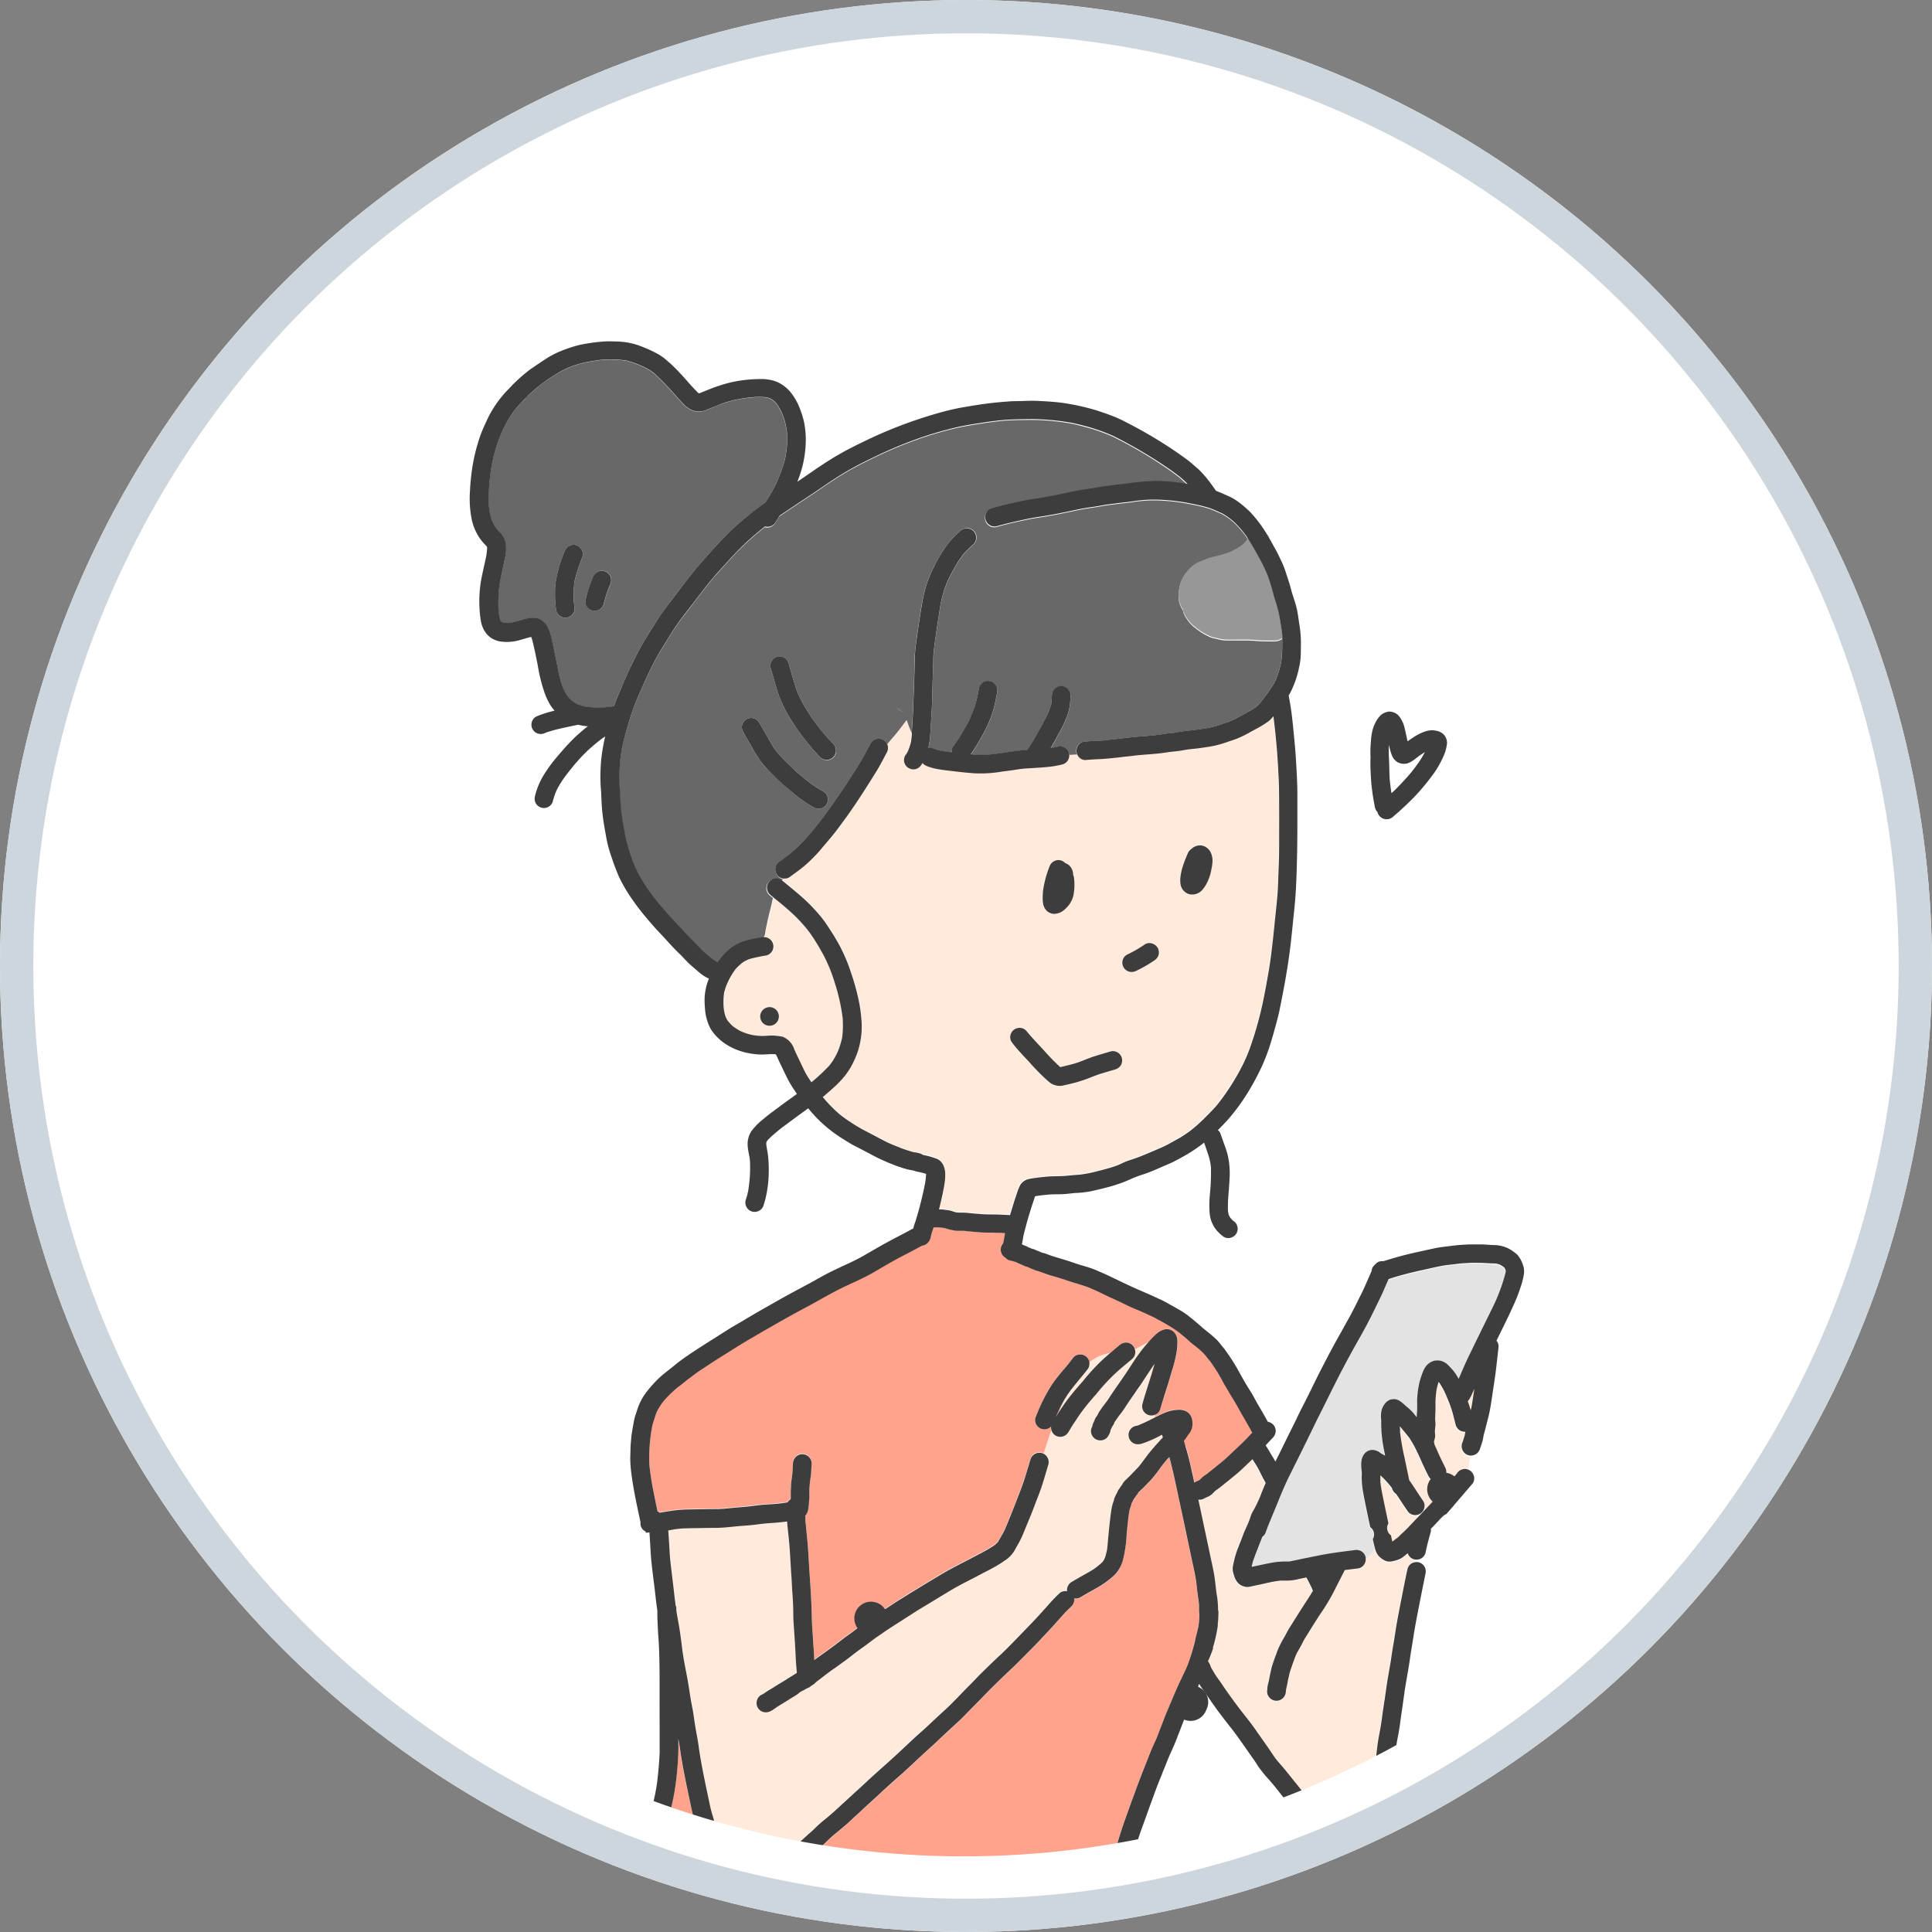 <svg xmlns="http://www.w3.org/2000/svg" width="58" height="58"><rect width="100%" height="100%" fill="#808080" stroke="none"/><defs><clipPath id="a"><circle cx="26.931" cy="26.931" r="26.931" fill="none" stroke="#cdd6dd"/></clipPath></defs><g fill="#fff" stroke="#cdd6dd"><circle cx="29" cy="29" r="29" stroke="none"/><circle cx="29" cy="29" r="28.5" fill="none"/></g><g transform="translate(2 1.867)" clip-path="url(#a)"><path d="M39.714 21.519c.012.142.031.284.053.426.053-.048.107-.1.156-.147.134-.137.264-.275.389-.42.094-.114.185-.23.269-.351a2.905 2.905 0 0 0 .189-.314c-.057.034-.111.071-.166.108-.141.1-.289.252-.474.243a.412.412 0 0 1-.129-.025.28.28 0 0 1-.119-.077.4.4 0 0 1-.1-.147 1.481 1.481 0 0 1-.066-.213l-.025-.106a3.171 3.171 0 0 0 0 .391c.012.21.012.421.023.632zM39.807 20.039zM25.298 19.953l-.017-.045zM34.336 14.878l.074-.022zM36.489 17.313l-.028.018zM35.359 14.426a1.083 1.083 0 0 1-.081.076 1.296 1.296 0 0 1 .001 0 1.084 1.084 0 0 0 .08-.076zM25.166 19.817l.057-.075.029.082.008.02-.036-.1zM33.922 15.046a.553.553 0 0 0-.065.04 1.3 1.3 0 0 0-.106.088 1.323 1.323 0 0 1 .106-.088.553.553 0 0 1 .065-.04zM33.412 15.751a1.008 1.008 0 0 1 .237-.468l.04-.046-.04.046a1.01 1.01 0 0 0-.237.468 2.187 2.187 0 0 0-.026.274.636.636 0 0 0 .048.255.636.636 0 0 1-.048-.255 2.143 2.143 0 0 1 .026-.274zM25.333 20.041l-.007-.017zM34.19 14.929l-.118.05zM34.613 14.801l-.026.007-.028.007.028-.007zM34.891 14.713l-.013.005-.042.015.042-.015zM28.987 35.622l.032.015zM30.588 36.753l.106.04c.053.02.106.037.16.055a4.718 4.718 0 0 0-.466-.172l.16.06zM26.064 34.98h-.043v.013a.3.3 0 0 1 .042 0zM13.986 17.241l.025.012-.023-.012zM32.168 38.593l.028-.014zM32.108 38.626l-.036.018zM30.718 39.02l-.017.015zM13.93 17.227h.016zM32.669 40.63v-.019c-.003.006-.002.013 0 .019zM13.048 16.788l-.013-.016.011.021.006.006.012.008zM36.231 17.383h-.018c-.148 0-.316 0-.478-.013l-.093-.009.093.009c.162.013.33.013.478.013h.019a.582.582 0 0 0 .132-.013.587.587 0 0 1-.132.013zM35.469 14.304l-.023.028zM21.112 25.545zM35.433 17.344h.074l.074.007-.074-.007zM20.991 26.081c.008-.046.016-.091.026-.136l.029-.129-.029.129a4.707 4.707 0 0 0-.026.136v.012a.432.432 0 0 1-.023.1.437.437 0 0 0 .024-.1zM35.289 17.34zM21.526 24.511l-.053.049.053-.049zM21.22 25.074l-.016.074z" fill="none"/><path d="M21.187 25.246l-.01.041c-.02.086-.042.173-.065.258l-.013.048v.01l-.019.07-.029.128v.016l-.029.129a4.707 4.707 0 0 0-.026.136v.012a.43.43 0 0 1-.024.1.192.192 0 0 1-.022.043l-.009.012-.009.022a.279.279 0 0 1 .075.551 4.185 4.185 0 0 0-.518.112 1.268 1.268 0 0 0-.173.089 1.622 1.622 0 0 0-.225.207 2.276 2.276 0 0 0-.206.333c-.029.064-.06.128-.083.194a1.963 1.963 0 0 0-.057.189 2.123 2.123 0 0 0-.014.413c0 .046.009.091.017.136a1.223 1.223 0 0 0 .037.148.983.983 0 0 0 .067.133 1.406 1.406 0 0 0 .149.162 1.638 1.638 0 0 0 .238.153 1.467 1.467 0 0 0 .158.063c.067.022.134.04.2.055a1.733 1.733 0 0 0 .28.028c.1 0 .2-.01.307-.012a1.013 1.013 0 0 1 .145.01 1.335 1.335 0 0 1 .179.027.609.609 0 0 1 .347.385c.043.093.085.186.131.278s.08.173.123.259.084.177.136.259l.121.185a5.6 5.6 0 0 0 .537-.5 1.953 1.953 0 0 0 .116-.161 2.04 2.04 0 0 0 .1-.176 1.963 1.963 0 0 0 .094-.229c.03-.091.055-.182.076-.274a2.954 2.954 0 0 0 .016-.58 5.531 5.531 0 0 0-.116-.636 8.42 8.42 0 0 0-.184-.624 4.676 4.676 0 0 0-.276-.639 7.303 7.303 0 0 0-.21-.364c-.057-.093-.119-.184-.179-.275-.056-.075-.112-.151-.174-.222s-.142-.158-.215-.234a6.065 6.065 0 0 0-.409-.377q-.156-.13-.314-.257l-.016.074zm.2 3.4a.28.28 0 1 1-.28-.28.283.283 0 0 1 .275.28zM29.805 30.172z" fill="#ffeadb"/><path d="M26.088 32.891a.353.353 0 0 1 .156.1.525.525 0 0 1 .062.091.663.663 0 0 1 .035.093.684.684 0 0 1 .026.23v.069c-.005.06-.012.12-.021.18a10.672 10.672 0 0 1-.165.765h.083c.047 0 .094.014.14.019a.748.748 0 0 1 .156.03l.107.035.05.009a1.883 1.883 0 0 0 .192.005c.068 0 .135.007.2.015s.158.016.238.021c.064 0 .127.012.191.013.134 0 .268 0 .4.008s.25.011.375.018c.062-.213.123-.427.2-.636.018-.052.033-.107.056-.157.015-.032.029-.066.046-.1a.253.253 0 0 1 .061-.081.4.4 0 0 1 .2-.11 5.31 5.31 0 0 1 .755-.082c.106 0 .213 0 .319-.01.155-.016.31-.029.465-.04a3.907 3.907 0 0 0 .551-.111 6.69 6.69 0 0 0 .5-.142c.053-.02.1-.04.156-.063s.111-.053.168-.076c.122-.048.247-.087.372-.13s.262-.1.392-.16.268-.112.4-.175.274-.147.41-.222c.115-.063.222-.139.33-.213a4.529 4.529 0 0 0 .436-.381q.2-.19.38-.394a6.835 6.835 0 0 0 .825-1.3 4.65 4.65 0 0 0 .178-.425 10.998 10.998 0 0 0 .426-1.554l.057-.294.02-.114c.051-.284.1-.569.137-.855s.074-.6.1-.9.063-.58.087-.871.031-.583.04-.874.011-.592.013-.888.006-.582 0-.872 0-.577-.014-.865-.029-.552-.049-.828c-.029-.352-.063-.7-.109-1.054a1.97 1.97 0 0 1-.061.068.664.664 0 0 1-.081.079c-.044.032-.09.063-.136.093-.142.094-.3.167-.444.251l-.124.067c-.042.022-.088.041-.131.063a2.419 2.419 0 0 1-.355.132l.045-.016a3.239 3.239 0 0 1-.651.18c-.1.014-.208.031-.313.045s-.208.021-.311.035-.191.033-.287.046-.221.022-.33.039c-.2.031-.4.051-.6.064l-.265.022c-.077.007-.152.018-.229.027s-.174.017-.261.028q-.265.034-.531.055h.007l-.075.006.068-.005c-.143.011-.287.015-.43.024l-.157.013a.266.266 0 0 1-.19-.091.278.278 0 0 1-.049-.078h-.056l-.16.011h-.012a.282.282 0 0 1-.219.3c-.1.021-.19.043-.287.056s-.171.02-.257.027c-.19.016-.381.025-.571.037-.111.01-.22.026-.33.044s-.251.032-.376.051a3.783 3.783 0 0 1-.812.048 14.587 14.587 0 0 1-.722-.074c-.106-.013-.213-.024-.318-.043a1.673 1.673 0 0 1-.384-.1.337.337 0 0 1-.131-.091.479.479 0 0 1-.042.063.28.28 0 0 1-.175.121.28.28 0 0 1-.338-.291.277.277 0 0 1 .045-.136.6.6 0 0 0 .065-.1 1.627 1.627 0 0 0 .1-.3c.014-.083.021-.167.026-.25l-.043-.107-.007-.017-.028-.072-.017-.045-.023-.063-.008-.02-.028-.082-.057.075-.036.048-.018.024c-.084.111-.171.226-.263.333l-.076.086c-.035.04-.071.08-.1.12l-.033.046a.288.288 0 0 1 .019.056.3.3 0 0 1-.039.211c-.093.173-.181.35-.283.517-.092.151-.186.3-.281.449-.155.246-.314.49-.48.729a17.71 17.71 0 0 1-.283.393c-.081.111-.161.223-.247.33q-.159.2-.326.389c-.09.1-.179.21-.276.308a3.907 3.907 0 0 1-.321.3c-.122.1-.249.191-.377.283a.279.279 0 0 1-.13.067l-.075.006h-.009l-.054.049c.187.151.373.3.555.461a4.88 4.88 0 0 1 .413.4c.073.08.144.16.212.243a3.53 3.53 0 0 1 .206.287c.113.17.223.342.321.522a5.115 5.115 0 0 1 .368.859 6.974 6.974 0 0 1 .239.869 4.311 4.311 0 0 1 .07.5 2.414 2.414 0 0 1-.083.925 2.358 2.358 0 0 1-.152.386 2.089 2.089 0 0 1-.259.42 3.088 3.088 0 0 1-.341.356q-.158.143-.321.28l.075.089a4.308 4.308 0 0 0 .423.423 3.873 3.873 0 0 0 .332.239 4.608 4.608 0 0 0 .412.247c.234.12.464.248.7.366.066.03.132.06.2.087l.092.035c.037.014.074.032.112.046a3.92 3.92 0 0 0 .387.125 1.106 1.106 0 0 1 .175.034c.03.01.06.02.09.028a2.281 2.281 0 0 1 .285.072c.031.021.066.031.1.044zm7.356-8.475a1.935 1.935 0 0 1 .085-.337c.038-.106.081-.211.125-.316a.307.307 0 0 1 .115-.148l.006-.006a.4.4 0 0 1 .175-.092.342.342 0 0 1 .257.046.409.409 0 0 1 .134.143.58.58 0 0 1 .06.248.882.882 0 0 1-.008.132c-.008.064-.022.127-.034.19a1.288 1.288 0 0 1-.083.267 1.044 1.044 0 0 1-.179.3.4.4 0 0 1-.413.126.374.374 0 0 1-.247-.329.894.894 0 0 1 .002-.224zm-1.741 2.544a.271.271 0 0 1 .129-.167 3.848 3.848 0 0 0 .538-.309.236.236 0 0 1 .134-.04.3.3 0 0 1 .249.14.283.283 0 0 1 .028.216.293.293 0 0 1-.129.167 3.863 3.863 0 0 1-.538.309.3.3 0 0 1-.216.028.28.28 0 0 1-.2-.344zm-2.4-2.049a3.072 3.072 0 0 1 .2-.765.288.288 0 0 1 .21-.186.273.273 0 0 1 .259.083.336.336 0 0 1 .133.082.4.4 0 0 1 .106.236v.036a.259.259 0 0 1 .026.088c0 .049.009.1.011.149a1.455 1.455 0 0 1-.017.312.679.679 0 0 1-.042.169.918.918 0 0 1-.077.151.954.954 0 0 1-.179.192.452.452 0 0 1-.232.105.278.278 0 0 1-.146-.008l-.026-.01a.282.282 0 0 1-.119-.078.4.4 0 0 1-.074-.115.352.352 0 0 1-.033-.112.989.989 0 0 1-.01-.176c.005-.051.006-.102.01-.153zm-.962 4.271a.281.281 0 0 1 .137-.161.276.276 0 0 1 .07-.025.282.282 0 0 1 .147.008.278.278 0 0 1 .14.107c.159.19.333.369.5.552a6.829 6.829 0 0 0 .487.5l.007.005c.078-.016.155-.036.232-.055.107-.027.213-.056.317-.091.152-.057.3-.121.457-.172.17-.056.343-.1.515-.155a.27.27 0 0 1 .211.039.28.28 0 0 1 .078.391.3.3 0 0 1-.177.121c-.174.052-.349.1-.522.158-.1.039-.207.083-.312.121a4.129 4.129 0 0 1-.387.122c-.1.027-.21.052-.316.075a.459.459 0 0 1-.262-.009.465.465 0 0 1-.124-.057 1.638 1.638 0 0 1-.113-.093 6.465 6.465 0 0 1-.523-.533c-.088-.1-.182-.188-.266-.288a3.259 3.259 0 0 1-.283-.339.27.27 0 0 1-.015-.221zM31.381 40.967zM32.788 38.4v.007zM32.666 40.611a.276.276 0 0 1-.343-.132.288.288 0 0 1-.017-.217c.078-.278.169-.552.254-.828.037-.119.07-.239.107-.358l-.047.065c-.058.083-.114.168-.17.252l-.167.256c-.056.085-.118.165-.174.25-.1.151-.209.3-.306.448a2.677 2.677 0 0 1-.159.229c-.037.047-.073.094-.106.143s-.053.073-.077.11a.509.509 0 0 1-.046.1.446.446 0 0 1-.033.043v.007a.5.5 0 0 1-.035.073l-.006.016a.416.416 0 0 1-.017.073 1.076 1.076 0 0 1-.053.105.268.268 0 0 1-.177.121.28.28 0 0 1-.324-.362l.023-.049a.386.386 0 0 1 .028-.1l.031-.066a.423.423 0 0 1 .016-.041.351.351 0 0 1 .048-.088l.012-.014.015-.021a.807.807 0 0 1 .081-.145c.029-.04.055-.083.085-.123.058-.077.119-.151.172-.232q.135-.207.277-.41c.106-.151.211-.3.312-.457s.2-.3.3-.451a3.967 3.967 0 0 1 .286-.353l.014-.016-.012.005-.013.006c-.046.021-.108.05-.166.081a.798.798 0 0 0-.063.037l-.018.01-.028.014-.024.011-.036.021-.036.018a.275.275 0 0 1-.079.282c-.176.15-.358.294-.526.453a6.192 6.192 0 0 0-.418.439c-.064.077-.127.154-.193.229l-.122.14a5.7 5.7 0 0 0-.363.474c-.049.075-.1.148-.148.223s-.1.172-.158.256a.283.283 0 0 1-.387.082.276.276 0 0 1-.112-.151 12.403 12.403 0 0 0-.23.697.284.284 0 0 1 .132.333c-.081.263-.152.529-.246.788-.047.129-.1.256-.147.384s-.09.237-.137.354-.1.238-.148.358-.1.249-.16.369-.121.215-.179.324a.894.894 0 0 1-.3.3c-.079.055-.158.109-.242.156s-.165.092-.248.135c-.158.081-.314.166-.472.247-.228.117-.456.233-.676.366l-.693.42c-.121.073-.243.145-.362.221l-.37.239a19.602 19.602 0 0 0-.79.522c-.151.11-.3.226-.45.332-.106.076-.208.158-.313.236s-.193.145-.292.216l.016-.012c-.048.035-.1.071-.144.106s-.086.06-.13.089c-.125.091-.247.186-.37.281-.027.019-.054.04-.08.061l-.026.019a.81.81 0 0 0-.052.049l-.018.018q-.055.035-.11.074l-.037.028a.726.726 0 0 0-.12.058c-.036.022-.073.04-.11.059a.4.4 0 0 0-.055.034l-.018.014c-.013.011-.027.022-.039.034l-.049.032c-.068.046-.14.084-.208.129-.122.08-.251.152-.373.232-.036.026-.071.052-.109.075a.557.557 0 0 1-.089.05.3.3 0 0 1-.217.017.28.28 0 0 1-.178-.354.27.27 0 0 1 .137-.161.46.46 0 0 0 .084-.047 1.71 1.71 0 0 1 .153-.1c.044-.025.087-.052.129-.079.1-.063.2-.125.3-.184.042-.025.083-.052.124-.079s.092-.055.137-.084l.13-.083v-.022a7.415 7.415 0 0 1-.032-.422 32.938 32.938 0 0 0-.045-.768c-.009-.114-.018-.228-.024-.342s0-.208-.006-.311c0-.212-.019-.424-.033-.636l-.018-.333c-.005-.094-.014-.188-.019-.281a17.357 17.357 0 0 0-.092-1.184 6.805 6.805 0 0 1-.022-.246c-.213.029-.426.043-.64.058-.137.013-.272.033-.409.048s-.281.025-.422.035-.3.031-.45.042c-.132.01-.264.01-.4.01s-.286.007-.429.007-.265 0-.4.01c-.06.005-.12.01-.179.018-.081.01-.161.027-.24.041.009.111.017.223.023.334.008.149.016.3.026.446.037.38.089.758.131 1.138q.018.166.041.332a.251.251 0 0 1 .021.11v.034c0 .031.009.063.014.094.031.186.068.371.095.558.02.134.039.268.054.4s.036.284.061.426c.046.266.106.53.146.8.021.134.04.268.063.4s.049.25.07.376.038.262.059.392.048.279.074.418.041.283.064.424.046.276.072.414c.049.256.1.511.155.766l.089.422c.028.132.071.261.107.391q.047.169.086.34c.026.111.043.226.077.334l.057.16c.013.031.028.061.042.092s.028.07.04.106.035.059.051.09.017.04.026.06a.729.729 0 0 1 .045.067l.055.016.053.016a.282.282 0 0 1 .068-.005.261.261 0 0 1 .1.027l.154-.008c.111-.013.224-.018.333-.04s.2-.042.3-.064.213-.045.318-.069c.063-.014.125-.029.187-.049l.082-.036a1 1 0 0 1 .11-.041.5.5 0 0 0 .062-.033c.169-.129.325-.274.482-.417.1-.094.21-.182.309-.281a3.431 3.431 0 0 1 .272-.243c.095-.077.189-.157.281-.237.111-.1.217-.2.328-.3s.2-.185.3-.276.21-.19.313-.287c.36-.338.737-.657 1.1-1 .2-.187.4-.371.6-.554s.4-.372.6-.555c.1-.09.2-.179.291-.273l.284-.288c.1-.1.2-.2.3-.307s.187-.2.284-.294c.213-.21.428-.416.645-.62.2-.189.392-.39.583-.588s.391-.4.579-.609c.09-.1.181-.2.269-.3s.2-.214.306-.317a.254.254 0 0 1 .125-.066.29.29 0 0 1 .11 0 .28.28 0 0 1 .011-.126.289.289 0 0 1 .137-.161c.126-.074.253-.148.381-.219.1-.053.19-.106.281-.166a2.107 2.107 0 0 0 .258-.213.836.836 0 0 0 .045-.07.851.851 0 0 0 .042-.111c.016-.056.029-.112.042-.169.017-.111.024-.223.034-.335.013-.139.026-.277.041-.416s.026-.259.047-.389a1.816 1.816 0 0 1 .045-.234c.011-.04.028-.078.04-.118a.258.258 0 0 1 .018-.071l.022-.051a1.134 1.134 0 0 1 .057-.11l.01-.022a.4.4 0 0 1 .041-.08l.022-.027c.017-.025.03-.051.049-.074l.028-.033a.374.374 0 0 1 .025-.049.593.593 0 0 1 .065-.08c.017-.018.037-.033.053-.051.037-.039.077-.073.113-.112.083-.088.169-.172.25-.261.125-.159.239-.326.369-.481.113-.134.231-.263.349-.392l-.029-.078-.149.079a3.396 3.396 0 0 1-.432.182.461.461 0 0 1-.157.026.28.28 0 0 1-.172-.487.272.272 0 0 1 .153-.069l.042-.012a5.616 5.616 0 0 0 .52-.247.271.271 0 0 1-.016-.042c-.002.001-.003-.006-.004-.012z" fill="#ffeadb"/><path d="M30.701 39.035a.289.289 0 0 1 0 .047.279.279 0 0 1-.038.141l-.044.057c-.153.194-.314.382-.467.577a3.644 3.644 0 0 0-.222.334l-.131.3-.014.031-.006.013.011-.017c.063-.095.125-.191.192-.283.159-.218.335-.422.513-.625a6.612 6.612 0 0 1 .516-.575c.1-.1.2-.188.309-.278a2.332 2.332 0 0 0-.331.094 2.008 2.008 0 0 0-.277.169zM41.229 39.524zM40.278 44.84a.275.275 0 0 1-.024-.055l-.121.1a.6.6 0 0 1-.219.111l-.093.024c-.031.007-.04.01-.06.012a.315.315 0 0 1-.219-.041l-.019-.013a.2.2 0 0 1-.045-.026.9.9 0 0 1-.076-.064.417.417 0 0 1-.074-.1.756.756 0 0 1-.056-.147v.007a1.055 1.055 0 0 1-.258.263l-.026.015a.28.28 0 0 1-.042.182.27.27 0 0 1-.177.121l-.408.051c-.111.219-.225.437-.334.657a6.194 6.194 0 0 1-.4.661c-.141.212-.275.429-.408.646-.029.047-.06.091-.085.139l-.076.148c-.047.089-.1.175-.147.264-.015.033-.029.067-.042.1s-.023.066-.036.1c-.031.076-.055.154-.082.232a1.536 1.536 0 0 0-.063.215l-.039.181c-.013.061-.03.149-.048.222 0 .031 0 .062-.01.093a.3.3 0 0 1-.091.19.28.28 0 0 1-.4-.019.271.271 0 0 1-.072-.205c0-.028 0-.055.008-.083a1.177 1.177 0 0 1 .023-.127l.027-.109c.015-.091.035-.181.055-.271a1.765 1.765 0 0 1 .051-.2c.024-.068.044-.137.069-.2.015-.04.032-.079.046-.119s.022-.066.035-.1a3.09 3.09 0 0 1 .191-.38c.059-.1.1-.207.167-.3.142-.221.279-.446.422-.667.1-.148.193-.3.283-.447a.255.255 0 0 1-.026-.062c-.055-.114-.108-.229-.173-.339l-.219.046a1.5 1.5 0 0 1-.355.05h-.2c-.212.023-.422.076-.631.12l-.192.041-.087.018a.352.352 0 0 1-.119.01.465.465 0 0 1-.183-.064.433.433 0 0 1-.128-.142.251.251 0 0 1-.026-.051 1.5 1.5 0 0 1-.051-.151.481.481 0 0 1-.018-.19c.012-.084.035-.164.052-.247a2.7 2.7 0 0 1 .125-.372c.025-.07.055-.138.08-.208s.042-.113.063-.168c.049-.127.112-.247.161-.373.026-.066.048-.134.07-.2l.031-.068a3.506 3.506 0 0 0 .166-.317l.006-.013c.028-.06.055-.12.078-.181.008-.021.018-.046.026-.072q.063-.153.128-.305l-.062-.113c-.045-.081-.084-.165-.126-.248-.054-.108-.122-.209-.184-.313l-.024-.039-.258.244c-.069.065-.139.128-.21.191s-.13.11-.2.164-.156.125-.233.189-.137.105-.208.154c-.042.037-.077.081-.12.116a.5.5 0 0 1-.13.077.659.659 0 0 0-.1.048.256.256 0 0 1-.168.028l.075.349q.18.842.358 1.685c.029.138.054.274.07.414s.028.253.046.379c.01.068.023.136.029.2.008.088.013.176.015.265v.036l.011.02v.057c0 .089-.007.179-.012.268 0 .041-.005.081-.008.122a4.096 4.096 0 0 1-.071.37c-.024.095-.05.189-.075.283l.008.016-.056.154-.008.021-.034.085-.023.054-.03.072.014-.032-.007.016-.009.022.02.025a.465.465 0 0 1 .058.127c.011.025.023.049.036.073s.041.068.06.1c.068.123.158.232.236.349.179.267.368.526.562.782.093.119.187.236.279.356s.178.244.265.368l.278.395c.081.114.153.234.235.346.072.09.149.175.225.263.105.121.206.246.3.374l-.044-.057c.171.214.345.426.512.643.034.044.069.087.107.128s.079.079.118.118c.067.066.133.132.206.192a1.2 1.2 0 0 0 .149.1.678.678 0 0 0 .076.019 2.1 2.1 0 0 0 .426-.005.773.773 0 0 0 .125-.032 1.557 1.557 0 0 0 .239-.132 1.783 1.783 0 0 0 .236-.239 1.292 1.292 0 0 0 .105-.189c.017-.045.034-.089.049-.135a1.527 1.527 0 0 0 .053-.183c.022-.117.044-.234.061-.352.013-.1.028-.2.043-.3.03-.249.051-.5.09-.746.019-.122.043-.244.065-.366s.036-.224.052-.336c.023-.172.05-.344.075-.516v.01l.038-.273a.3.3 0 0 1 .008-.056c0-.032.009-.064.014-.1.013-.087.026-.174.041-.26.024-.131.046-.262.069-.394s.041-.28.064-.419.047-.265.067-.4.041-.274.065-.41c.05-.281.106-.56.16-.84s.106-.533.163-.8a.271.271 0 0 1 .221-.2l.015-.075a.287.287 0 0 1-.044-.008.281.281 0 0 1-.153-.122zM41.886 41.486a3.58 3.58 0 0 0 .08-.248l.018-.1a.284.284 0 0 1-.295-.22c-.042-.164-.079-.33-.133-.491a6.207 6.207 0 0 0-.143-.363 1.845 1.845 0 0 0-.107-.224l-.092-.155-.034-.04a2.192 2.192 0 0 0-.057.207 2.688 2.688 0 0 0-.037.5c0 .144-.015.287-.01.431a.841.841 0 0 1 .008.178c0 .031-.006.062-.01.093a.794.794 0 0 0-.005.115.034.034 0 0 1 0 .006.575.575 0 0 1 .008.1.726.726 0 0 1-.016.086c0 .021-.01.042-.016.063s0 .023 0 .035 0 .025.006.037a.241.241 0 0 1 .011.041l.087.194c.071.165.152.325.231.486a.281.281 0 1 1-.5.258l-.158-.323c-.052-.108-.085-.19-.128-.285l-.043-.091c0-.006-.009-.012-.012-.019a.22.22 0 0 1-.02-.047 3.6 3.6 0 0 0-.214-.379 5.563 5.563 0 0 0-.181-.225q-.056-.066-.109-.133c0 .058 0 .117.006.175a7.141 7.141 0 0 0 .137.781l.083.395c.019.088.035.177.055.266l.041.059c.131.193.255.391.388.583a.267.267 0 0 1 .017.217.28.28 0 0 1-.473.1l-.042-.06c-.109-.158-.214-.32-.32-.48a.321.321 0 0 1-.1-.111.307.307 0 0 1-.029-.075 2.957 2.957 0 0 0-.346-.377V42.645c.012.117.034.232.056.347s.046.23.07.346l.117.551a.272.272 0 0 0 .076.361c.014.063.026.126.042.188l.022-.018c.046-.037.092-.071.14-.105l-.011.008c.055-.044.1-.1.151-.143s.1-.1.15-.144c.1-.1.2-.209.3-.314.2-.208.4-.415.586-.632l.084-.1.121-.142.018-.021-.015.018.282-.328v.005l.108-.128a.281.281 0 0 1 .106-.1l.071-.025a.279.279 0 0 1 .057-.006.282.282 0 0 1 .1.021.764.764 0 0 0 .032-.146l.034-.2v-.007l.012-.069a.267.267 0 0 1-.09-.013.282.282 0 0 1-.165-.363z" fill="#ffeadb"/><path d="M35.565 45.184h.02l-.015-.013zM41.319 42.871l.021-.025zM41.345 42.84l.007-.008zM42.238 39.872c-.028.064-.059.128-.089.191a.684.684 0 0 1-.087.134c.021.056.042.112.059.169l.03.1c.008-.035.018-.07.025-.105.022-.124.04-.249.059-.374l.026-.171zM41.343 42.851z" fill="#ffeadb"/><path d="M21.346 24.425a.282.282 0 0 1-.072-.205.267.267 0 0 1 .091-.19 5.021 5.021 0 0 0 .6-.48c.156-.152.3-.318.44-.483.069-.083.139-.165.2-.25.081-.107.161-.215.241-.324q.233-.319.452-.648c.148-.223.291-.449.435-.675s.281-.482.413-.728a.27.27 0 0 1 .176-.121.279.279 0 0 1 .313.159l.033-.046c.034-.041.069-.081.1-.12l.076-.086c.092-.107.179-.222.263-.333l.018-.024.036-.048.057-.075.036.1.023.063.017.045.028.072.007.017.043.106v-.069c.006-.128.015-.257.023-.385.018-.26.022-.519.033-.779s.017-.541.026-.811c0-.12 0-.24.011-.36s.025-.253.043-.379c.041-.3.084-.591.13-.885a6.32 6.32 0 0 1 .1-.529 3.8 3.8 0 0 1 .119-.4 3.392 3.392 0 0 1 .182-.409c.064-.125.131-.249.2-.369a3.065 3.065 0 0 1 .24-.349 3.311 3.311 0 0 1 .365-.367.283.283 0 0 1 .4.019.283.283 0 0 1-.019.4 3.775 3.775 0 0 0-.291.282 3.069 3.069 0 0 0-.246.369q-.113.194-.213.394c-.025.055-.049.111-.07.168s-.052.133-.071.2q-.053.187-.095.377-.069.439-.134.88c-.021.142-.042.284-.059.426s-.024.274-.028.412l-.024.81c-.007.27-.013.56-.032.839-.009.135-.018.269-.025.4s-.011.244-.03.364c-.01.064-.022.129-.036.193a.23.23 0 0 1 .127.011 1.215 1.215 0 0 0 .241.074c.111.019.222.034.334.047a.254.254 0 0 1 .043-.174 3.561 3.561 0 0 0 .273-.418c.074-.127.147-.253.215-.383s.109-.259.155-.392a3.2 3.2 0 0 0 .1-.392l.021-.118a.28.28 0 0 1 .045-.136l.046-.055a.28.28 0 0 1 .4.019.27.27 0 0 1 .072.205 5.669 5.669 0 0 1-.122.572 3.4 3.4 0 0 1-.181.476 5.187 5.187 0 0 1-.264.489c-.073.124-.146.249-.231.365.062.005.123.01.185.013a2.959 2.959 0 0 0 .325 0c.251-.026.5-.062.752-.1.143-.022.286-.034.43-.043.105-.15.2-.307.29-.467.1-.181.2-.363.3-.548a2.052 2.052 0 0 0 .132-.363c.012-.091.015-.185.021-.277a.283.283 0 0 1 .223-.257.271.271 0 0 1 .073-.005.283.283 0 0 1 .263.3c-.005.087-.009.174-.018.261a1.629 1.629 0 0 1-.1.38 3.583 3.583 0 0 1-.231.476c-.08.148-.16.3-.245.442.076-.013.151-.028.226-.044a.282.282 0 0 1 .332.216v.028h.012l.16-.011h.057a.279.279 0 0 1 .2-.384h.029c.158-.018.316-.021.474-.029l.161-.012h-.053c.368-.033.734-.09 1.1-.115.1-.008.192-.017.288-.023a5.13 5.13 0 0 0 .213-.023c.086-.01.171-.026.257-.038s.2-.018.3-.036c.083-.015.167-.029.251-.04s.185-.019.277-.031.194-.029.291-.041a2.709 2.709 0 0 0 .5-.117c.058-.022.115-.045.175-.062l.08-.024c.036-.015.071-.031.106-.049s.088-.039.131-.063c.076-.043.154-.081.23-.123l.118-.066c.035-.02.072-.036.105-.057l.14-.089a.931.931 0 0 0 .107-.106c.079-.1.157-.2.23-.3a3.031 3.031 0 0 0 .236-.368 2.836 2.836 0 0 0 .183-.588 3.545 3.545 0 0 0 .03-.447v-.238l-.008.006-.028.018-.009.005a.349.349 0 0 1-.089.033.583.583 0 0 1-.132.013h-.019c-.148 0-.316 0-.478-.013l-.093-.009h-.06l-.074-.007H34.822a1.09 1.09 0 0 1-.266-.038c-.065-.02-.132-.026-.2-.051a1.829 1.829 0 0 1-.464-.278 1.16 1.16 0 0 1-.12-.1 1.558 1.558 0 0 1-.131-.157l-.01-.014v-.006a.621.621 0 0 1-.111-.217c0-.015-.006-.029-.009-.044s-.016-.024-.024-.037a.948.948 0 0 1-.057-.12.64.64 0 0 1-.048-.255 2.16 2.16 0 0 1 .026-.274 1.007 1.007 0 0 1 .237-.468l.041-.046c.02-.021.04-.042.062-.062a1.3 1.3 0 0 1 .106-.088.551.551 0 0 1 .065-.04 1.435 1.435 0 0 1 .145-.065h.005l.118-.05.081-.03.065-.02.074-.022.037-.011h.017l.1-.026.028-.007.026-.007c.074-.02.149-.04.222-.066l.042-.015.013-.005.022-.009a2.151 2.151 0 0 0 .293-.153c.025-.016.049-.032.072-.049s.055-.05.081-.076.058-.062.085-.094l.023-.028-.05-.078a3.028 3.028 0 0 0-.387-.442 2.038 2.038 0 0 0-.349-.248c-.052-.023-.1-.045-.156-.068a2.146 2.146 0 0 0-.232-.093 4.491 4.491 0 0 0-.494-.121l-.118-.023-.139-.027.071.014a5.642 5.642 0 0 0-.646-.079 4.437 4.437 0 0 0-.586-.005c-.106.011-.213.016-.318.034s-.194.029-.291.039-.211.024-.317.039-.206.023-.308.041c-.135.024-.269.049-.405.067s-.276.043-.413.072c-.271.057-.542.116-.816.164-.135.024-.27.045-.406.065s-.252.045-.378.072c-.277.059-.551.124-.823.2a.28.28 0 0 1-.293-.426.29.29 0 0 1 .177-.121q.355-.1.715-.176l.211-.046.117-.023c.113-.02.226-.034.339-.052.236-.038.471-.084.705-.132l.171-.036c.176-.038.352-.076.53-.1.135-.018.268-.04.4-.064s.262-.035.392-.055.245-.028.367-.043.249-.04.375-.049c.144-.011.286-.027.43-.031h.383c.127 0 .279.022.418.037.1.01.2.028.3.047-.069-.068-.142-.132-.215-.2-.156-.124-.319-.238-.484-.35a13.241 13.241 0 0 0-1.533-.892 5.728 5.728 0 0 0-.595-.224 7.69 7.69 0 0 0-.647-.169 7.369 7.369 0 0 0-1.007-.108c-.188-.007-.376 0-.564 0q-.231.005-.461.02c-.229.023-.458.051-.685.087s-.484.077-.723.129a10.886 10.886 0 0 0-1.275.379 12.51 12.51 0 0 0-1.155.487c-.261.125-.52.253-.772.394s-.5.3-.74.463c-.119.081-.236.165-.356.244l-.385.255q-.325.216-.649.434l-.131.211a.28.28 0 0 1-.31.115 9.188 9.188 0 0 0-.634.548 8.836 8.836 0 0 0-.475.493c-.139.154-.28.307-.418.463l-.062.075c-.182.222-.361.448-.532.679s-.339.433-.5.658-.312.491-.468.737a7.3 7.3 0 0 0-.387.713c-.086.18-.167.363-.248.545s-.165.375-.234.568c-.074.209-.134.422-.2.634-.054.18-.1.36-.136.543-.016.1-.03.193-.043.289s-.018.2-.024.3-.011.221-.013.332c0 .1.006.192.013.287v-.039c.015.195.021.39.033.586.025.264.07.526.119.787a3.308 3.308 0 0 0 .087.386c.034.108.068.216.1.324a3.889 3.889 0 0 0 .215.507 5.239 5.239 0 0 0 .287.471c.13.183.267.359.412.53s.3.344.459.51.318.351.489.516c.083.081.163.166.243.25s.153.139.229.209l.079.067a1.531 1.531 0 0 0 .182.116 1.9 1.9 0 0 1 .241-.292 1.394 1.394 0 0 1 .632-.365c.058-.015.117-.028.176-.041.1-.021.2-.039.294-.056a.287.287 0 0 1 .041 0l.009-.022.009-.013a.207.207 0 0 0 .022-.043.454.454 0 0 0 .023-.1v-.012c.008-.046.016-.091.026-.136l.029-.129v-.016l.029-.128.018-.07v-.01l.012-.048c.023-.085.045-.171.065-.258l.01-.041.021-.1.016-.073-.069-.057a.3.3 0 0 1-.121-.177.28.28 0 0 1 .216-.332.27.27 0 0 1 .211.039l.014.011.054-.049a.281.281 0 0 1-.162-.102zm3.662-4.981c.043.026.086.05.131.073a.711.711 0 0 1-.222-.132l.091.056zm-3.835-1.475a.28.28 0 0 1 .387-.082.293.293 0 0 1 .121.177c.078.271.152.544.243.812a3.7 3.7 0 0 0 .21.432c.079.133.163.262.249.391a6.727 6.727 0 0 0 .645.782.28.28 0 1 1-.414.377 6.607 6.607 0 0 1-.484-.564q-.126-.163-.241-.333c-.066-.1-.133-.194-.193-.3a5.565 5.565 0 0 1-.191-.357 3.362 3.362 0 0 1-.153-.385c-.041-.116-.072-.236-.107-.354l-.112-.388a.272.272 0 0 1 .04-.212zm-.127 3.268a2.651 2.651 0 0 1-.375-.5c-.125-.213-.246-.429-.369-.643a.282.282 0 0 1 .12-.377.276.276 0 0 1 .07-.025.289.289 0 0 1 .307.145l.235.41c.078.137.146.26.229.385a4.27 4.27 0 0 0 .422.457c.1.1.2.188.3.278s.22.184.334.271a3.559 3.559 0 0 0 .409.26.28.28 0 0 1-.094.508.291.291 0 0 1-.211-.039 3.915 3.915 0 0 1-.58-.4 9.193 9.193 0 0 1-.523-.46q-.14-.135-.274-.274zM13.061 16.808l.016.011.044.014a1.023 1.023 0 0 0 .148.007 2.357 2.357 0 0 0 .313-.069l.17-.048a.958.958 0 0 1 .282-.04l.113.022.039.018a.25.25 0 0 1 .1.061.6.6 0 0 1 .148.173 1.26 1.26 0 0 1 .107.291c.027.1.047.2.068.3.044.207.084.414.126.621.022.107.042.214.068.32.02.08.044.157.07.235a1.967 1.967 0 0 0 .151.3 1.245 1.245 0 0 0 .135.148 1.126 1.126 0 0 0 .155.1 1.426 1.426 0 0 0 .254.08 3.067 3.067 0 0 0 .6.019c.087-.007.174-.017.261-.031.02-.059.041-.118.063-.176q.079-.2.166-.4c.121-.276.243-.551.377-.821.063-.126.128-.252.194-.377s.141-.237.212-.355.155-.25.233-.374.154-.245.241-.361c.165-.22.332-.439.5-.658s.357-.463.544-.688.393-.444.592-.663c.1-.112.207-.224.317-.328s.216-.21.331-.306c.212-.178.423-.36.649-.52l.12-.082.116-.186a4.52 4.52 0 0 0 .192-.348c.065-.139.128-.28.179-.425.028-.078.057-.157.078-.238s.033-.135.048-.2c.017-.109.033-.217.041-.327s.008-.21.006-.315a2.649 2.649 0 0 0-.037-.267 2.549 2.549 0 0 0-.067-.254 1.717 1.717 0 0 0-.07-.166 2.229 2.229 0 0 0-.11-.2.559.559 0 0 0-.221-.2.948.948 0 0 0-.127-.04 2.514 2.514 0 0 0-.421 0 4.439 4.439 0 0 0-.475.071 3.585 3.585 0 0 0-.445.127 3.91 3.91 0 0 0-.244.1l-.111.045-.065.026a.77.77 0 0 1-.136.046.6.6 0 0 1-.319-.023.8.8 0 0 1-.277-.2 7.106 7.106 0 0 1-.168-.179 8.771 8.771 0 0 0-.7-.732 1.485 1.485 0 0 0-.272-.172l-.083-.041a3.062 3.062 0 0 0-.486-.171 3.316 3.316 0 0 0-.758-.02 5.612 5.612 0 0 0-.484.08 3.425 3.425 0 0 0-.384.111 2.532 2.532 0 0 0-.37.172c-.12.072-.237.146-.354.222-.091.064-.18.129-.267.2s-.186.158-.278.239c-.043.039-.083.083-.124.124l-.1.1c-.071.077-.139.155-.208.233a3.306 3.306 0 0 0-.292.456 4.888 4.888 0 0 0-.09.177c-.04.091-.079.183-.116.276s-.055.161-.081.242c-.046.147-.083.3-.115.449a5.615 5.615 0 0 0-.1 1.314c.01.084.02.168.038.252a1.651 1.651 0 0 0 .046.171 1.451 1.451 0 0 0 .112.211 1.083 1.083 0 0 0 .083.1l.051.053a.6.6 0 0 1 .056.066.815.815 0 0 1 .062.095.651.651 0 0 1 .054.159 1.218 1.218 0 0 1 .012.128v.113a1.358 1.358 0 0 1-.022.16c-.043.234-.1.465-.148.7a3.494 3.494 0 0 0-.055.463c-.006.153 0 .306 0 .459a1.825 1.825 0 0 0 .05.286l.014.026.013.016zm2.526-.708a3.2 3.2 0 0 1 .1-.327c.039-.1.079-.209.119-.314a.3.3 0 0 1 .212-.186.271.271 0 0 1 .142.008.282.282 0 0 1 .178.354c-.04.106-.086.211-.121.318s-.066.214-.093.323a.273.273 0 0 1-.137.161.28.28 0 0 1-.378-.12.3.3 0 0 1-.022-.217zm-.908-.466a3.937 3.937 0 0 1 .274-.953.292.292 0 0 1 .211-.186.272.272 0 0 1 .143.008.282.282 0 0 1 .178.354 5.486 5.486 0 0 0-.234.716 2.978 2.978 0 0 0-.021.649c0 .039.009.078.016.118a.28.28 0 0 1-.548.116 3.046 3.046 0 0 1-.035-.448 3.11 3.11 0 0 1 .016-.375z" fill="#686868"/><path d="M39.269 44.648v-.007c0-.011-.006-.023-.009-.034-.022-.08-.039-.161-.057-.242a.271.271 0 0 0-.077-.361c-.051-.243-.1-.486-.153-.729-.03-.151-.063-.3-.083-.455a2.764 2.764 0 0 1-.021-.311v-.174c0-.058-.012-.118-.014-.177a.645.645 0 0 1 0-.077.557.557 0 0 1 .027-.153.4.4 0 0 1 .106-.166.3.3 0 0 1 .138-.069.34.34 0 0 1 .088-.007.437.437 0 0 1 .2.076c.013.008.023.018.036.027a.458.458 0 0 0 .059.033l.064.036c-.034-.165-.07-.331-.089-.5-.012-.1-.02-.2-.025-.307 0-.085 0-.171-.006-.256a.939.939 0 0 1 0-.238.514.514 0 0 1 .1-.243.366.366 0 0 1 .2-.147h.026a.279.279 0 0 1 .146.008.266.266 0 0 1 .076.035l.02.013.049.035c.049.038.093.081.139.122a1.507 1.507 0 0 1 .211.2l.1.125v-.017c0-.066.006-.132.01-.2.009-.134-.007-.267.007-.4a2.558 2.558 0 0 1 .071-.46c.018-.06.034-.119.055-.178.011-.031.02-.064.035-.094a.858.858 0 0 1 .075-.15.487.487 0 0 1 .205-.175.527.527 0 0 1 .083-.028h.03a.388.388 0 0 1 .166.011.488.488 0 0 1 .194.113.844.844 0 0 1 .072.076 1.287 1.287 0 0 1 .188.235l.067.113.135-.313c.081-.187.169-.37.259-.553q.106-.226.219-.449c.12-.25.244-.5.366-.748a5.508 5.508 0 0 0 .433-1.138v-.057a.716.716 0 0 0-.041-.084 1.055 1.055 0 0 0-.123-.082.791.791 0 0 0-.1-.032c-.082-.01-.165-.008-.246-.014s-.184-.011-.276-.012-.184-.005-.276 0l-.252.015c-.087.008-.173.02-.259.03s-.188.02-.28.035c-.2.033-.4.081-.595.125s-.406.092-.608.145c-.153.041-.305.087-.456.135l-.089.2c-.041.093-.078.189-.122.28l-.3.614c-.13.26-.27.516-.414.769-.153.269-.3.54-.444.813-.279.528-.535 1.067-.806 1.6-.278.579-.565 1.153-.851 1.728-.12.255-.227.516-.333.777s-.237.545-.333.827a.282.282 0 0 1-.095.132c-.022.051-.042.1-.061.155-.026.068-.05.136-.077.2s-.058.137-.081.208-.05.134-.07.2l-.029.117.016.013.307-.065c.122-.025.245-.052.369-.07a2.23 2.23 0 0 1 .258-.021h.171c.1-.018.191-.039.286-.059l.144-.031a14.332 14.332 0 0 1 1.532-.252.3.3 0 0 1 .211.039.281.281 0 0 1 .121.177v.029a.268.268 0 0 0 .026-.015 1.049 1.049 0 0 0 .255-.271z" fill="#e3e3e3"/><path d="M31.985 43.278v-.02.02zM33.863 42.639l.021-.015c.042-.026.088-.041.131-.063a.587.587 0 0 0 .054-.055.694.694 0 0 1 .152-.118c.057-.043.111-.091.168-.134.075-.057.146-.118.218-.177.138-.112.269-.232.4-.355s.279-.255.409-.393l.183-.193c-.081-.148-.162-.3-.249-.44-.114-.191-.213-.39-.332-.578-.061-.095-.116-.192-.173-.289s-.1-.165-.144-.251a4.649 4.649 0 0 0-.284-.468l-.068-.1c-.038-.048-.08-.093-.117-.142a.928.928 0 0 0-.077-.094c-.057-.059-.119-.114-.181-.168s-.107-.084-.16-.127c-.068-.054-.13-.117-.2-.176l-.1-.082-.115-.094a3.62 3.62 0 0 0-.37-.241c-.07-.042-.141-.08-.212-.119s-.123-.07-.186-.1l-.122-.057c-.143-.067-.288-.128-.433-.19s-.307-.142-.46-.216c-.183-.084-.368-.166-.549-.256q-.108-.051-.218-.1l-.16-.055-.106-.04-.039-.015-.161-.06c-.116-.036-.233-.069-.348-.109-.173-.059-.349-.108-.523-.162-.085-.026-.168-.058-.251-.088a.853.853 0 0 0-.117-.038.514.514 0 0 1-.126-.047.429.429 0 0 1-.046-.016l-.059-.027a.652.652 0 0 0-.073-.031.33.33 0 0 1-.042-.011.415.415 0 0 1-.053-.024 1.083 1.083 0 0 1-.1-.043l-.022-.012c-.015-.005-.031-.01-.045-.017l-.08-.038c-.029-.01-.059-.014-.088-.024l-.036-.013a.263.263 0 0 1-.129-.043.273.273 0 0 1-.054-.047.388.388 0 0 1-.073-.06.281.281 0 0 1-.005-.37l.031-.147.029-.16c-.1-.005-.2-.01-.293-.013-.134 0-.268 0-.4-.009-.152-.01-.3-.023-.455-.039a2.061 2.061 0 0 0-.193-.01h-.121a1.165 1.165 0 0 1-.125-.022 1.111 1.111 0 0 1-.149-.035l-.074-.024c-.039-.006-.078-.013-.117-.015-.06 0-.12 0-.179-.006a.313.313 0 0 0-.042 0 3.126 3.126 0 0 0-.077.255.353.353 0 0 1-.062.155.3.3 0 0 1-.177.121h-.025l-.017.011c-.171.1-.344.186-.519.275s-.332.181-.5.274c-.236.133-.468.277-.711.4s-.5.23-.746.354-.471.251-.7.382c-.253.142-.512.274-.765.416q-.7.395-1.391.8c-.13.077-.259.158-.386.24s-.247.152-.369.231q-.322.207-.64.419c-.09.064-.178.131-.266.2-.043.033-.085.069-.128.1s-.092.07-.137.107-.086.068-.127.1-.083.078-.126.116c-.077.07-.146.148-.217.224a2.068 2.068 0 0 0-.217.329c-.029.068-.052.138-.073.208s-.047.138-.064.208l-.023.126a4.874 4.874 0 0 0-.067 1.077c.026.275.075.548.128.819.037.188.075.375.115.562a.292.292 0 0 1 .064.044l.249-.042a4.135 4.135 0 0 1 .637-.057c.19 0 .379-.007.569-.01.168 0 .335 0 .5-.013s.338-.034.508-.046c.152-.013.3-.031.454-.051s.325-.029.488-.04c.125-.011.25-.024.374-.043l.059-.009a.3.3 0 0 1 .05-.059.269.269 0 0 1 .042-.031c0-.035.006-.069.007-.1v-.168c0-.056 0-.109.007-.163.005-.106.025-.211.037-.316s.013-.231.023-.347a.288.288 0 0 1 .223-.257.275.275 0 0 1 .074-.005.282.282 0 0 1 .263.3c-.011.12-.009.24-.026.36-.014.1-.031.21-.036.314 0 .055-.006.11-.006.165v.177c0 .059-.008.091-.012.137a1.666 1.666 0 0 1-.025.215.407.407 0 0 1-.09.183c0 .036 0 .073.006.109.022.262.054.523.074.786.022.289.035.579.054.869.018.27.035.54.049.811s.012.524.029.786c.016.2.026.4.041.606.009.121.014.242.02.363.1-.075.2-.147.3-.216.079-.058.158-.116.238-.172l-.06.041c.213-.153.416-.32.631-.469.093-.068.182-.142.276-.209s.21-.146.316-.219c.074-.051.15-.1.225-.153s.146-.1.22-.147c.165-.1.329-.212.494-.316.121-.076.241-.153.364-.226s.243-.15.366-.223c.221-.131.438-.268.663-.392s.456-.237.683-.359.443-.225.65-.361l.05-.035c.025-.021.045-.045.071-.065l.02-.017c.018-.028.032-.057.049-.086s.037-.062.054-.094c.032-.06.066-.119.1-.179.144-.337.278-.678.41-1.02.066-.171.135-.341.19-.517.062-.2.12-.4.182-.6a.283.283 0 0 1 .354-.178.271.271 0 0 1 .045.02 12.403 12.403 0 0 1 .23-.697.287.287 0 0 1-.012-.107l-.057.044a.28.28 0 0 1-.383-.1.269.269 0 0 1-.028-.216c.015-.039.032-.078.048-.116a5.046 5.046 0 0 1 .452-.882 5.16 5.16 0 0 1 .334-.427c.105-.127.208-.256.31-.385a.268.268 0 0 1 .2-.082.278.278 0 0 1 .275.233l.017-.015a1.726 1.726 0 0 1 .278-.169 2.33 2.33 0 0 1 .331-.094l.29-.245a.3.3 0 0 1 .131-.065.276.276 0 0 1 .264.084.273.273 0 0 1 .06.114l.036-.018.037-.021.023-.011.028-.014.018-.01a2.723 2.723 0 0 1 .229-.118l.013-.006.012-.005a2.121 2.121 0 0 1 .261-.27.6.6 0 0 1 .239-.128.3.3 0 0 1 .166.01.33.33 0 0 1 .2.231.511.511 0 0 1 .014.143 1.9 1.9 0 0 1-.048.424 3.624 3.624 0 0 1-.094.368c-.041.13-.077.261-.117.391-.085.276-.176.55-.254.828a.263.263 0 0 1-.171.173v.019a.246.246 0 0 0 .016.042l.1-.049a2.126 2.126 0 0 1 .228-.1 1.241 1.241 0 0 1 .153-.046l.03-.006a1.11 1.11 0 0 1 .219-.02.482.482 0 0 1 .147.027.343.343 0 0 1 .191.167.425.425 0 0 1 .037.132 1.084 1.084 0 0 1 .007.111.482.482 0 0 1-.067.232c-.026.045-.064.081-.09.126a1.355 1.355 0 0 1-.1.138l.061.181c.066.2.113.413.161.622.039.159.07.309.103.458zM17.717 54.341z" fill="#ffa38d"/><path d="M31.434 54.881a.28.28 0 0 1-.185-.375c.008-.034.014-.069.023-.1s.025-.086.036-.13c.024-.094.056-.186.083-.279.049-.172.1-.344.148-.516.036-.12.07-.239.11-.357.034-.1.071-.2.1-.3s.082-.221.12-.332c.044-.127.088-.255.137-.38s.087-.242.132-.362l.129-.339c.043-.113.088-.226.134-.339l.149-.374-.025.058.028-.067v.009l.039-.093c.041-.094.085-.188.127-.282.07-.172.137-.345.2-.519.081-.213.17-.421.26-.63l.055-.131-.028.067.056-.133-.006.014.067-.155-.028.067c.106-.251.234-.491.343-.741a6.569 6.569 0 0 0 .23-.729c0-.021.007-.041.011-.062l.007-.032c.028-.12.062-.24.089-.36v-.011a2.165 2.165 0 0 0 .028-.313c0-.061-.008-.123-.009-.184v-.167c-.012-.111-.031-.221-.045-.331s-.023-.219-.038-.329c-.033-.249-.094-.495-.146-.74l-.358-1.683c-.062-.29-.124-.58-.189-.869-.031-.137-.062-.274-.1-.411l-.016-.057-.1.108c-.069.084-.134.17-.2.259a3.882 3.882 0 0 1-.245.31c-.075.084-.157.161-.234.243-.034.037-.07.07-.106.1l-.047.044a.32.32 0 0 1-.026.048.544.544 0 0 1-.044.056c-.009.014-.017.029-.027.043s-.027.034-.039.052q-.025.053-.053.106c0 .012-.01.023-.014.035v-.014a.754.754 0 0 1-.03.11q-.019.051-.032.1a3.87 3.87 0 0 0-.042.313c-.012.125-.029.25-.039.375a4.034 4.034 0 0 1-.11.793 1.011 1.011 0 0 1-.283.485 3.264 3.264 0 0 1-.322.249c-.1.07-.213.13-.322.191s-.244.139-.365.209a.25.25 0 0 1-.175.027.293.293 0 0 1-.088.245c-.083.081-.169.161-.245.248s-.141.157-.211.236c-.139.158-.284.309-.427.463s-.278.291-.42.433-.293.3-.446.445c-.215.2-.43.407-.64.616-.1.1-.2.2-.293.3s-.2.2-.295.3-.189.194-.285.29-.194.182-.291.272-.194.182-.292.271-.2.191-.3.284q-.308.275-.608.559c-.1.09-.193.179-.29.268s-.184.161-.276.242c-.179.159-.355.322-.53.485-.1.1-.207.191-.312.285s-.2.187-.3.277-.214.2-.328.3l-.158.133c-.04.033-.078.069-.12.1-.162.124-.3.278-.453.411-.044.038-.087.076-.129.115s-.075.065-.111.1c-.061.058-.123.116-.188.169s-.128.106-.2.156a.851.851 0 0 1-.148.094 1.077 1.077 0 0 1-.117.043c-.039.017-.077.035-.117.05a1.907 1.907 0 0 1-.2.064c-.114.028-.228.052-.343.077l-.073.016a4.219 4.219 0 0 1-.443.083c-.093.01-.186.022-.28.029-.052 0-.105 0-.158.007a.581.581 0 0 1-.121 0 .386.386 0 0 1-.052-.01.9.9 0 0 1-.191-.037l-.076-.023a.9.9 0 0 1-.169-.07.39.39 0 0 1-.119-.108.418.418 0 0 1-.06-.09v-.009a.3.3 0 0 1-.054-.084.376.376 0 0 0-.019-.044.815.815 0 0 0-.029-.05.55.55 0 0 1-.048-.107c-.015-.038-.032-.075-.049-.112a1.783 1.783 0 0 1-.062-.17 1.381 1.381 0 0 1-.064-.184l-.042-.191c-.023-.1-.048-.207-.074-.31-.031-.121-.067-.241-.1-.361s-.064-.272-.093-.408c-.106-.5-.217-1.006-.289-1.516-.018-.124-.039-.247-.06-.37v.384c0 .128-.012.277-.023.416a8.327 8.327 0 0 1-.105.859c-.048.266-.115.529-.176.792s-.131.521-.193.783c-.03.129-.059.257-.087.387-.02.094-.036.188-.052.282a.27.27 0 0 1-.037.143.28.28 0 0 1-.051.069l-.057.044a.279.279 0 0 1-.347-.053c-.011.07-.021.144-.027.223-.006.03-.015.06-.023.09s-.02.075-.027.113a1.086 1.086 0 0 0-.018.158.778.778 0 0 0 .015.148v.009a.8.8 0 0 0 .027.113.428.428 0 0 0 0 .095.47.47 0 0 0 .031.158 1.712 1.712 0 0 0 .087.177l.008.015a.569.569 0 0 0 .075.106.389.389 0 0 0 .176.1.563.563 0 0 0 .138.019h.029a1.772 1.772 0 0 1 .183.05l.1.03a1.408 1.408 0 0 0 .21.035l.06.007c.051.007.1.01.153.014l.113.009.15.025c.033.005.065.012.1.019l.1.02a2.293 2.293 0 0 0 .38.029h.1l.2-.008c.088 0 .176-.008.265-.009h.056c.13 0 .261.007.389.013h.037c.176.009.356.013.529.017.146 0 .291.007.437.013.277.011.558.012.83.013h.169c.3 0 .646 0 .99.018.323.013.652.013.969.013h.133c.3 0 .615 0 .922.005.171 0 .344.01.512.017.152.006.309.013.464.016.13 0 .26.007.391.011.206.007.419.014.629.014h2c.188 0 .358 0 .519.007l.2.008c.093 0 .189.009.283.009h.015c.2 0 .4-.016.57-.032a.345.345 0 0 0 .227-.094.32.32 0 0 0 .054-.073.377.377 0 0 0 .082-.09.317.317 0 0 0 .041-.11l.008-.031.009-.035.016-.06c.015-.065.031-.129.048-.194l.01-.038c.062-.246.116-.466.164-.671l.016-.068a.3.3 0 0 1-.123.014zM29.804 40.487l.131-.3a1.548 1.548 0 0 0-.055.1c-.04.074-.075.152-.111.228-.024.051-.047.1-.071.155q.042-.069.086-.136l.006-.013z" fill="#ffa38d"/><path d="M36.115 14.29a.324.324 0 0 0-.076-.127l.033.053zM35.36 14.426c-.026.026-.052.052-.081.076l-.072.049a2.148 2.148 0 0 1-.293.153l-.022.009-.013.006-.042.015a2.557 2.557 0 0 1-.222.066l-.027.007-.027.007-.1.026h-.017l-.037.011-.074.022-.065.02-.081.03-.118.05h-.005a1.4 1.4 0 0 0-.145.065.547.547 0 0 0-.065.04 1.311 1.311 0 0 0-.106.088c-.022.02-.042.041-.062.062l-.041.046a1.008 1.008 0 0 0-.236.468 2.1 2.1 0 0 0-.026.274.636.636 0 0 0 .048.255.982.982 0 0 0 .057.12c.007.013.015.025.024.037s0 .029.009.044a.621.621 0 0 0 .111.217v.006l.01.014a1.57 1.57 0 0 0 .131.157 1.146 1.146 0 0 0 .12.1 1.827 1.827 0 0 0 .464.278c.063.025.131.032.2.051a1.09 1.09 0 0 0 .266.038c.114.006.23 0 .344 0h.336l.074.007h.06l.093.009c.162.013.33.013.478.013h.019a.586.586 0 0 0 .132-.013.35.35 0 0 0 .09-.033l.008-.005.028-.018.008-.006v-.119c-.016-.143-.042-.285-.063-.427a3.56 3.56 0 0 0-.109-.482c-.023-.079-.05-.156-.073-.234s-.043-.165-.067-.247a9.02 9.02 0 0 0-.126-.394 5.328 5.328 0 0 0-.305-.621 7.892 7.892 0 0 0-.281-.479l-.023.028a.477.477 0 0 1-.086.114z" fill="#979797"/><path d="M24.532 20.355a.28.28 0 0 0-.21-.039.272.272 0 0 0-.177.121c-.132.246-.262.492-.412.727s-.287.452-.435.675a21.734 21.734 0 0 1-.693.972c-.065.086-.135.168-.2.25-.142.165-.284.331-.44.483a5.011 5.011 0 0 1-.6.48.268.268 0 0 0-.091.19.279.279 0 0 0 .253.295h.01l.075-.006a.279.279 0 0 0 .13-.067c.128-.092.255-.184.377-.283a3.942 3.942 0 0 0 .321-.3c.1-.1.186-.2.275-.308q.166-.192.326-.389c.086-.107.166-.219.247-.33.1-.13.19-.261.282-.393.166-.239.325-.483.48-.728.095-.149.189-.3.281-.449.1-.167.191-.345.283-.517a.3.3 0 0 0 .039-.211.274.274 0 0 0-.019-.056.279.279 0 0 0-.102-.117zM21.245 18.563c.034.118.065.238.106.354a3.409 3.409 0 0 0 .153.385c.06.121.122.24.191.357.06.1.127.2.193.3q.114.171.241.333a6.579 6.579 0 0 0 .484.564.28.28 0 0 0 .414-.377 6.688 6.688 0 0 1-.645-.782 8.053 8.053 0 0 1-.249-.391 3.7 3.7 0 0 1-.21-.432c-.091-.267-.165-.54-.243-.812a.294.294 0 0 0-.121-.177.28.28 0 0 0-.387.082.272.272 0 0 0-.039.211z" fill="#3d3d3d"/><path d="M21.841 21.967a3.918 3.918 0 0 0 .58.4.291.291 0 0 0 .211.039.28.28 0 0 0 .095-.508 3.55 3.55 0 0 1-.409-.26c-.114-.087-.224-.179-.333-.271s-.2-.182-.3-.278a4.246 4.246 0 0 1-.422-.457c-.083-.124-.155-.255-.229-.385l-.235-.41a.289.289 0 0 0-.307-.145.28.28 0 0 0-.19.4c.123.214.244.43.369.643a2.659 2.659 0 0 0 .375.5q.135.139.272.275c.166.161.345.309.523.457zM15.029 16.671a.283.283 0 0 0 .216-.332c-.007-.039-.011-.078-.016-.118a2.978 2.978 0 0 1 .021-.649 5.5 5.5 0 0 1 .234-.716.282.282 0 0 0-.178-.354.272.272 0 0 0-.143-.008.292.292 0 0 0-.211.186 3.937 3.937 0 0 0-.274.953 3.085 3.085 0 0 0-.016.374 3.046 3.046 0 0 0 .035.448.282.282 0 0 0 .332.216zM15.765 16.456a.282.282 0 0 0 .217-.017.273.273 0 0 0 .137-.161c.027-.109.059-.216.093-.323s.08-.213.121-.318a.282.282 0 0 0-.178-.354.272.272 0 0 0-.143-.008.3.3 0 0 0-.211.186c-.04.1-.08.209-.119.314a3.26 3.26 0 0 0-.095.327.3.3 0 0 0 .017.217.282.282 0 0 0 .161.137zM25.008 19.44a1.765 1.765 0 0 1-.091-.059.712.712 0 0 0 .222.132 3.356 3.356 0 0 1-.131-.073zM31.166 20.906h-.007l-.068.005zM30.101 20.76a.282.282 0 0 0-.332-.216c-.075.016-.15.031-.226.044.085-.146.165-.294.246-.442a3.583 3.583 0 0 0 .231-.476 1.623 1.623 0 0 0 .1-.38c.01-.087.013-.174.018-.261a.283.283 0 0 0-.263-.3.272.272 0 0 0-.073.005.283.283 0 0 0-.223.257c-.006.092-.008.185-.021.277a2.033 2.033 0 0 1-.132.363c-.1.185-.2.367-.3.548-.09.16-.184.317-.29.467a4.778 4.778 0 0 0-.43.043c-.25.038-.5.075-.752.1a2.959 2.959 0 0 1-.325 0c-.062 0-.123-.008-.185-.013.084-.117.158-.241.231-.365a5.158 5.158 0 0 0 .264-.489 3.369 3.369 0 0 0 .181-.476 5.637 5.637 0 0 0 .122-.572.27.27 0 0 0-.072-.205.28.28 0 0 0-.4-.019l-.046.055a.28.28 0 0 0-.045.136l-.021.118a3.225 3.225 0 0 1-.1.392q-.069.2-.155.392c-.068.13-.141.257-.215.383a3.531 3.531 0 0 1-.273.417.255.255 0 0 0-.043.174 6.237 6.237 0 0 1-.334-.047 1.208 1.208 0 0 1-.241-.074.23.23 0 0 0-.127-.011c.014-.064.026-.129.036-.193.019-.12.023-.243.03-.364l.025-.4c.019-.279.025-.559.032-.839s.017-.54.024-.81c0-.138.011-.275.028-.412s.038-.284.059-.426q.064-.44.134-.88.041-.19.095-.377c.019-.068.048-.135.071-.2s.045-.113.07-.168q.1-.2.213-.394a3.083 3.083 0 0 1 .246-.369 3.841 3.841 0 0 1 .291-.282.28.28 0 0 0-.376-.414 3.344 3.344 0 0 0-.365.367 3.065 3.065 0 0 0-.24.349c-.073.12-.14.244-.2.369a3.371 3.371 0 0 0-.182.409 3.71 3.71 0 0 0-.119.4c-.042.175-.07.351-.1.529-.046.294-.089.59-.13.885-.018.126-.034.252-.043.379s-.008.24-.011.36c-.008.27-.014.541-.026.811s-.015.519-.033.779l-.023.385v.069a2.581 2.581 0 0 1-.026.25 1.647 1.647 0 0 1-.1.3.6.6 0 0 1-.065.1.279.279 0 0 0-.014.281.282.282 0 0 0 .306.145.28.28 0 0 0 .176-.121.471.471 0 0 0 .042-.063.338.338 0 0 0 .13.091 1.667 1.667 0 0 0 .384.1c.105.019.212.03.318.043.24.029.481.057.722.074a3.782 3.782 0 0 0 .812-.048c.125-.018.251-.03.376-.051s.219-.033.33-.044c.19-.012.381-.021.571-.037.086-.007.171-.016.256-.027s.192-.035.287-.056a.282.282 0 0 0 .219-.3.226.226 0 0 0 .001-.025zM28.641 29.738c.084.1.179.191.266.288a6.434 6.434 0 0 0 .523.533c.037.032.074.063.113.093a.466.466 0 0 0 .124.057.46.46 0 0 0 .262.009c.105-.023.211-.048.316-.075.132-.034.26-.076.387-.122l.312-.121c.173-.057.348-.106.522-.158a.3.3 0 0 0 .177-.121.28.28 0 0 0-.082-.387.27.27 0 0 0-.21-.039c-.172.051-.345.1-.515.155-.155.051-.3.115-.457.172-.1.035-.21.064-.317.091-.077.019-.154.039-.232.055l-.007-.005a6.782 6.782 0 0 1-.487-.5c-.168-.183-.341-.362-.5-.552a.279.279 0 0 0-.14-.107.282.282 0 0 0-.147-.008.276.276 0 0 0-.07.025.282.282 0 0 0-.137.161.27.27 0 0 0 .017.217 3.238 3.238 0 0 0 .282.339zm1.163.435zM33.683 24.972a.4.4 0 0 0 .413-.126 1.05 1.05 0 0 0 .179-.3 1.275 1.275 0 0 0 .083-.267c.012-.063.026-.126.034-.19a.852.852 0 0 0 .008-.132.578.578 0 0 0-.06-.248.409.409 0 0 0-.134-.143.341.341 0 0 0-.257-.046.4.4 0 0 0-.175.091l-.006.006a.3.3 0 0 0-.115.147 5.33 5.33 0 0 0-.125.316 1.945 1.945 0 0 0-.085.337.894.894 0 0 0-.007.228.375.375 0 0 0 .247.327zM29.34 25.351a.41.41 0 0 0 .074.115.283.283 0 0 0 .119.078l.026.01a.278.278 0 0 0 .146.008.454.454 0 0 0 .233-.105.949.949 0 0 0 .178-.192.92.92 0 0 0 .078-.151.678.678 0 0 0 .042-.169 1.439 1.439 0 0 0 .017-.312c0-.05-.006-.1-.011-.149a.262.262 0 0 0-.026-.088v-.036a.4.4 0 0 0-.106-.236.34.34 0 0 0-.133-.082.274.274 0 0 0-.259-.083.288.288 0 0 0-.21.186 3.061 3.061 0 0 0-.2.766c0 .051-.006.1-.006.153a1 1 0 0 0 .01.176.351.351 0 0 0 .028.111z" fill="#3d3d3d"/><path d="M43.739 36.169a.975.975 0 0 0-.033-.1.714.714 0 0 0-.083-.17.628.628 0 0 0-.075-.1.8.8 0 0 0-.093-.076c-.03-.022-.059-.045-.091-.065a1 1 0 0 0-.494-.147c-.131 0-.262-.019-.393-.02s-.252 0-.378 0c-.146.009-.293.015-.438.033l-.352.043c-.1.012-.19.03-.285.05l-.087.019c-.248.054-.5.108-.744.169-.222.055-.441.121-.66.189a.278.278 0 0 0-.044 0 .286.286 0 0 0-.059.006.272.272 0 0 0-.07.025.863.863 0 0 0-.142.137.278.278 0 0 0-.043.132c-.089.2-.174.4-.267.6-.126.254-.25.509-.385.758-.147.27-.3.537-.448.806s-.291.546-.433.821c-.13.254-.252.512-.38.767l-.206.407c-.069.136-.134.274-.2.412q-.187.371-.369.746c-.065.134-.132.266-.2.4-.049-.1-.11-.185-.163-.279-.04-.071-.087-.139-.128-.21l.21-.223a.3.3 0 0 0 .091-.19.277.277 0 0 0-.235-.292 13.754 13.754 0 0 0-.243-.426c-.06-.1-.116-.2-.173-.308s-.109-.186-.166-.277c-.119-.19-.226-.388-.335-.584a5.985 5.985 0 0 0-.326-.506 1.381 1.381 0 0 0-.109-.145 1.63 1.63 0 0 1-.074-.091 1.115 1.115 0 0 0-.122-.138c-.114-.111-.241-.209-.365-.308q-.113-.1-.23-.2-.072-.063-.148-.122l.019.016c-.076-.064-.153-.124-.235-.18s-.164-.1-.246-.148-.17-.093-.254-.142c-.1-.06-.212-.11-.321-.16l.03.014c-.23-.11-.465-.206-.7-.311s-.458-.216-.687-.324c-.095-.047-.191-.09-.287-.132s-.172-.077-.26-.111c-.182-.069-.37-.114-.553-.177s-.34-.112-.512-.162a4.286 4.286 0 0 1-.243-.078l-.137-.051c-.038-.014-.079-.019-.117-.032a.708.708 0 0 0-.085-.038.924.924 0 0 1-.073-.029l-.058-.025a.369.369 0 0 0-.062-.019h-.014.007c-.027-.012-.053-.024-.081-.034s-.055-.029-.085-.042-.043-.016-.064-.025-.05-.024-.075-.034c.018-.086.032-.173.047-.259.024-.106.054-.21.081-.315s.06-.22.094-.329.067-.222.105-.332c.024-.069.044-.139.069-.208.127-.022.255-.036.383-.048s.238-.01.358-.012c.157 0 .313-.024.47-.038a3 3 0 0 0 .465-.052c.153-.034.307-.069.458-.109a4.824 4.824 0 0 0 .486-.151c.13-.048.253-.108.381-.16s.269-.09.4-.141.268-.109.4-.168.259-.106.383-.171.262-.139.389-.214.273-.173.4-.267c.035-.025.068-.053.1-.079l.05.141c.034.1.07.2.1.3a1.9 1.9 0 0 1 .057.307 7.218 7.218 0 0 1-.038.871 3.212 3.212 0 0 0 0 .519.93.93 0 0 0 .207.494 1.322 1.322 0 0 0 .2.188.269.269 0 0 0 .211.039.28.28 0 0 0 .216-.332l-.025-.071a.282.282 0 0 0-.1-.106l-.007-.006a.987.987 0 0 1-.088-.095.775.775 0 0 1-.042-.08.911.911 0 0 1-.024-.119 4.168 4.168 0 0 1 .016-.493c.014-.185.029-.369.036-.555a2.44 2.44 0 0 0-.059-.626 2.693 2.693 0 0 0-.091-.288l-.132-.372a.209.209 0 0 0-.074-.09c.151-.151.3-.305.433-.47a6.227 6.227 0 0 0 .5-.713 7.658 7.658 0 0 0 .415-.789 6.164 6.164 0 0 0 .283-.793c.042-.138.079-.277.117-.416s.072-.267.1-.4.054-.267.079-.4c.115-.577.211-1.158.275-1.743.033-.3.061-.594.092-.89s.05-.576.062-.866c.024-.59.033-1.182.032-1.773v-.863c0-.287-.019-.6-.036-.9-.014-.248-.034-.5-.058-.743s-.047-.5-.08-.755a9.541 9.541 0 0 0-.087-.533l.046-.081a2.955 2.955 0 0 0 .27-.779 2.084 2.084 0 0 0 .041-.265c.006-.074.007-.149.008-.223 0-.121.007-.243 0-.364a3.591 3.591 0 0 0-.045-.429c-.021-.13-.036-.261-.061-.391s-.061-.245-.1-.366c-.018-.06-.038-.119-.057-.179s-.037-.14-.057-.21c-.037-.132-.084-.26-.124-.39a2.808 2.808 0 0 0-.16-.4l-.083-.173c-.031-.063-.066-.124-.1-.185q-.077-.141-.156-.28l-.043-.075-.033-.053a3.858 3.858 0 0 0-.489-.653 3.2 3.2 0 0 0-.353-.307 1.59 1.59 0 0 0-.348-.2c-.111-.049-.222-.1-.337-.143-.074-.105-.147-.21-.226-.311a3.2 3.2 0 0 0-.273-.31c-.047-.046-.1-.088-.147-.13-.069-.06-.138-.121-.211-.176a10.72 10.72 0 0 0-.352-.251 13.692 13.692 0 0 0-1.511-.892c-.076-.039-.153-.077-.231-.112s-.141-.058-.213-.086c-.14-.054-.282-.1-.425-.148a7.007 7.007 0 0 0-.924-.21c-.137-.023-.279-.037-.417-.048s-.307-.021-.461-.027-.287 0-.43.005-.278 0-.416.014c-.323.022-.644.058-.964.109-.146.023-.292.047-.437.073-.063.011-.125.024-.187.037q-.135.029-.269.062a13.473 13.473 0 0 0-2.515.938c-.266.129-.525.261-.778.409s-.5.314-.743.481l-.438.3a4.1 4.1 0 0 0 .156-.477 3.6 3.6 0 0 0 .081-.479 2.881 2.881 0 0 0 .013-.409 2.274 2.274 0 0 0-.023-.26 2 2 0 0 0-.04-.221 3.032 3.032 0 0 0-.161-.469 1.906 1.906 0 0 0-.2-.333 1.111 1.111 0 0 0-.27-.257.968.968 0 0 0-.373-.152 1.363 1.363 0 0 0-.2-.026h-.116a4.641 4.641 0 0 0-.563.043 3.862 3.862 0 0 0-.63.15c-.2.063-.4.149-.6.229l-.029.008-.031-.022c-.1-.1-.2-.206-.292-.313s-.191-.215-.29-.319-.2-.207-.313-.3c-.055-.048-.111-.1-.168-.139a1.5 1.5 0 0 0-.216-.129c-.081-.043-.165-.083-.25-.119s-.151-.062-.227-.091a2.087 2.087 0 0 0-.548-.118c-.083-.008-.167-.007-.251-.01a2.128 2.128 0 0 0-.214 0 5.247 5.247 0 0 0-.727.094c-.07.014-.153.035-.227.058a4.33 4.33 0 0 0-.47.171 2.826 2.826 0 0 0-.392.214c-.15.1-.3.2-.444.3-.061.043-.118.093-.177.139s-.116.1-.174.152a4.07 4.07 0 0 0-.292.291 3.294 3.294 0 0 0-.692 1.012 4.151 4.151 0 0 0-.192.466 5.382 5.382 0 0 0-.2.79 6.343 6.343 0 0 0-.087.8 3.233 3.233 0 0 0 .05.845 1.649 1.649 0 0 0 .19.495 1.546 1.546 0 0 0 .145.2c.039.047.085.089.125.135 0 .008 0 .016.005.025a1.635 1.635 0 0 1-.032.282c-.049.24-.108.477-.152.718a3.7 3.7 0 0 0-.047.767 3.158 3.158 0 0 0 .039.411.861.861 0 0 0 .163.4.7.7 0 0 0 .164.146.71.71 0 0 0 .276.1 1.376 1.376 0 0 0 .577-.047c.111-.029.221-.068.333-.091l.016.035c.042.134.069.272.1.41s.057.28.085.42a4.737 4.737 0 0 0 .229.884 2.113 2.113 0 0 0 .119.249 1.317 1.317 0 0 0 .155.215 3.44 3.44 0 0 0-.544.172.271.271 0 0 0-.137.161.28.28 0 0 0 .178.354.294.294 0 0 0 .217-.017l.051-.021c.14-.045.28-.084.423-.116.166-.037.333-.072.5-.107l.016-.005a1.757 1.757 0 0 0 .255.045h.043c-.066.049-.13.1-.191.154-.079.071-.162.139-.237.215s-.163.165-.241.252-.175.2-.261.3a4.681 4.681 0 0 0-.37.5 2.235 2.235 0 0 0-.288.667.3.3 0 0 0 .017.217.28.28 0 0 0 .377.12.272.272 0 0 0 .137-.161 2.153 2.153 0 0 1 .114-.338 3 3 0 0 1 .245-.4c.1-.136.207-.267.316-.4l.162-.182c.054-.059.113-.114.169-.171s.106-.1.16-.146a4.208 4.208 0 0 1 .329-.267l.08-.052a5.234 5.234 0 0 0-.117.668c-.017.157-.021.289-.026.434a4.581 4.581 0 0 0 .017.521c.008.141.012.283.021.424.01.165.028.328.052.491s.049.3.077.452a3.9 3.9 0 0 0 .091.4c.046.154.1.307.153.458.049.132.1.263.157.391a4.8 4.8 0 0 0 .451.743c.133.19.279.369.43.546.077.091.156.181.237.269s.167.176.248.266c.15.166.3.33.464.485.042.04.08.084.12.126l.118.122c.04.041.086.077.129.115s.105.092.159.137a1.39 1.39 0 0 0 .169.133 1.68 1.68 0 0 0 .163.09 1.869 1.869 0 0 0-.065.183 2.048 2.048 0 0 0-.051.25 1.8 1.8 0 0 0-.006.394 2.06 2.06 0 0 0 .023.238 1.543 1.543 0 0 0 .052.206 1.188 1.188 0 0 0 .1.236 1.286 1.286 0 0 0 .13.178 1.591 1.591 0 0 0 .211.2 1.823 1.823 0 0 0 .43.245 2.067 2.067 0 0 0 .471.124 1.781 1.781 0 0 0 .409.019c.07 0 .138-.01.207-.007.032 0 .064 0 .1.009.051.095.09.2.138.292.058.118.112.238.171.355a3.218 3.218 0 0 0 .195.349l.127.188c-.109.084-.222.162-.333.242s-.234.174-.351.26-.22.165-.325.256a1.84 1.84 0 0 0-.364.371.72.72 0 0 0-.105.317.943.943 0 0 0 .015.239c.01.068.024.135.037.2.008.046.013.093.017.139a4.255 4.255 0 0 1-.056.9 2.1 2.1 0 0 1-.073.263.28.28 0 0 0 .531.176 3.043 3.043 0 0 0 .122-.522 3.317 3.317 0 0 0 .038-.441 4.245 4.245 0 0 0-.015-.5c-.011-.127-.042-.25-.057-.376a.5.5 0 0 1 0-.056c0-.012.007-.023.012-.034a.57.57 0 0 1 .033-.05 3.267 3.267 0 0 1 .271-.245c.113-.1.231-.183.35-.271s.235-.175.354-.261c.08-.057.16-.115.238-.174a4.174 4.174 0 0 0 .357.389 4.239 4.239 0 0 0 .35.3c.11.083.225.162.343.235.089.055.177.112.268.163.075.041.153.079.229.119.171.09.341.18.513.269.1.051.2.092.3.138.038.017.075.033.114.047s.1.041.145.058c.085.03.17.059.257.086a2 2 0 0 0 .276.063l.079.025a.757.757 0 0 0 .108.023c.067.016.134.033.2.053a2.261 2.261 0 0 1-.034.3 10.77 10.77 0 0 1-.273 1.087c-.017.058-.04.115-.057.173a1.127 1.127 0 0 0-.021.078l-.015.007c-.258.144-.523.275-.782.417-.239.131-.475.27-.711.405s-.486.243-.731.359c-.128.061-.256.12-.38.187s-.241.131-.361.2c-.247.136-.5.268-.742.4s-.488.273-.731.411-.456.263-.683.4c-.119.071-.241.137-.359.21s-.256.162-.384.243c-.221.14-.442.278-.661.422q-.2.129-.387.264c-.107.075-.208.159-.309.241s-.209.162-.309.248a2.918 2.918 0 0 0-.273.27 2.839 2.839 0 0 0-.276.348 1.706 1.706 0 0 0-.179.371l-.071.212a1.711 1.711 0 0 0-.058.262q-.031.158-.054.319c-.009.061-.012.123-.018.185s-.012.124-.014.186c0 .127-.01.253-.008.38a4.068 4.068 0 0 0 .037.442c.064.484.171.963.272 1.44a.26.26 0 0 0 0 .078.269.269 0 0 0 .152.191l.007.039.108-.011.022.345c.009.154.016.308.03.461.027.284.064.568.1.851.027.23.051.461.085.691 0 .116 0 .23.007.346.007.15.012.3.024.448.022.287.029.575.033.863.008.574 0 1.148.005 1.721v.886c-.013.3-.04.591-.075.886a5.577 5.577 0 0 1-.109.576c-.057.223-.1.449-.158.672-.026.107-.055.214-.082.321s-.052.218-.079.327-.049.22-.072.331-.036.206-.056.309a.293.293 0 0 0 .028.216.276.276 0 0 0 .036.047.278.278 0 0 0 .347.053l.057-.044a.282.282 0 0 0 .051-.069.269.269 0 0 0 .038-.143c.017-.094.032-.188.052-.282.028-.129.056-.258.087-.386.061-.262.132-.521.193-.783s.128-.526.176-.792a8.411 8.411 0 0 0 .105-.859c.01-.138.019-.277.022-.416s0-.256 0-.384c.022.123.043.247.06.37.073.509.183 1.013.289 1.516.029.136.054.274.093.408s.071.24.1.361c.026.1.051.207.074.31l.042.191a1.388 1.388 0 0 0 .064.184 1.779 1.779 0 0 0 .062.17c.017.037.034.074.049.112a.54.54 0 0 0 .048.108l.029.05a.38.38 0 0 1 .019.044.3.3 0 0 0 .054.084v.009a.422.422 0 0 0 .06.09.391.391 0 0 0 .118.108.9.9 0 0 0 .169.07l.076.023a.906.906 0 0 0 .191.037.375.375 0 0 0 .052.01.577.577 0 0 0 .121 0c.053 0 .105 0 .158-.007.094-.007.187-.019.28-.029a4.258 4.258 0 0 0 .443-.083l.073-.016c.114-.024.229-.049.342-.077a1.848 1.848 0 0 0 .2-.064c.04-.015.078-.033.117-.05a1.1 1.1 0 0 0 .117-.043.849.849 0 0 0 .148-.094c.067-.05.131-.1.2-.156s.127-.111.188-.169c.036-.034.075-.066.111-.1s.085-.078.129-.115c.154-.134.291-.288.453-.412.041-.032.079-.067.119-.1l.159-.133c.113-.094.216-.2.328-.3s.2-.186.3-.277.209-.189.312-.285c.176-.163.351-.326.53-.485.091-.081.185-.159.276-.242l.29-.268q.3-.284.608-.559c.1-.093.2-.19.3-.284l.292-.271c.097-.09.2-.179.291-.272l.285-.29c.095-.097.2-.2.295-.3s.193-.2.293-.3c.21-.209.424-.413.64-.616.153-.144.3-.3.446-.445s.283-.286.42-.433.289-.305.427-.463l.211-.236c.07-.079.162-.167.246-.248a.293.293 0 0 0 .088-.245.25.25 0 0 0 .175-.027c.121-.071.242-.141.365-.209s.218-.121.322-.191a3.28 3.28 0 0 0 .321-.249 1.011 1.011 0 0 0 .283-.485 4.036 4.036 0 0 0 .11-.793c.01-.125.027-.25.039-.375.01-.105.025-.209.043-.313a1.065 1.065 0 0 1 .032-.1.793.793 0 0 0 .03-.11v.014c0-.012.009-.023.014-.035q.028-.052.053-.106c.012-.018.027-.034.039-.052s.017-.029.027-.043a.53.53 0 0 0 .044-.056.319.319 0 0 0 .026-.048l.047-.044.106-.1c.077-.082.159-.159.234-.243a3.9 3.9 0 0 0 .245-.31c.064-.089.129-.175.2-.259.032-.037.066-.072.1-.108l.016.057c.036.136.067.273.1.411.066.289.127.579.189.869q.181.841.358 1.683c.052.246.113.491.146.74.014.109.024.219.038.329s.033.221.045.331v.167c0 .056.009.123.009.184a2.156 2.156 0 0 1-.028.313v.012c-.027.121-.061.24-.089.36l-.007.032-.011.062a6.559 6.559 0 0 1-.23.729c-.11.249-.237.49-.343.741l.029-.067-.067.155.006-.014-.056.133.028-.067a7.298 7.298 0 0 0-.055.131c-.091.209-.179.417-.26.63l-.2.518c-.042.094-.086.187-.127.282l-.039.093c-.052.124-.1.249-.149.374s-.091.225-.134.339l-.129.338c-.043.112-.085.242-.132.362s-.093.253-.137.38c-.039.111-.083.22-.12.332s-.07.2-.1.3c-.04.118-.075.238-.11.357-.051.171-.1.344-.148.516-.027.093-.059.185-.083.279-.011.044-.025.086-.036.13l-.023.1c0 .01-.008.02-.011.031a.28.28 0 0 0 .2.344.3.3 0 0 0 .121.006.223.223 0 0 0 .094-.034.294.294 0 0 0 .1-.1.311.311 0 0 0 .036-.1c0-.024.01-.049.016-.073.015-.063.034-.125.051-.187s.039-.122.056-.183.039-.143.06-.213c.068-.23.13-.463.205-.691.069-.213.15-.421.224-.632.088-.251.182-.5.272-.749.062-.172.131-.34.2-.511.029-.078.061-.154.093-.231s.063-.165.1-.247v-.006l.035-.081c.055-.125.114-.248.166-.374.04-.095.074-.192.112-.287.072-.184.142-.37.217-.552.033-.073.065-.146.1-.219.047-.081.094-.162.137-.246v-.006c.028-.09.059-.179.089-.268v-.007l.007-.022.041-.117.021-.059c.084.133.176.26.266.389.126.181.251.363.385.539q.182.239.369.474c.208.275.4.562.6.842.051.071.1.146.144.218.058.087.124.169.19.25s.126.144.189.216.137.161.2.243c.151.194.309.383.46.576a3.04 3.04 0 0 0 .27.321c.072.072.144.144.22.212a1.992 1.992 0 0 0 .272.2.872.872 0 0 0 .369.11 2.016 2.016 0 0 0 .381 0 2.226 2.226 0 0 0 .24-.03.945.945 0 0 0 .219-.078 1.554 1.554 0 0 0 .246-.134 1.788 1.788 0 0 0 .282-.25 1.42 1.42 0 0 0 .234-.316 2.327 2.327 0 0 0 .138-.335 3.559 3.559 0 0 0 .138-.719c.02-.138.041-.275.056-.414s.032-.283.049-.425.045-.262.069-.392c.027-.148.048-.3.067-.448.026-.182.054-.364.078-.546l-.01.074.028-.2c.006-.039.014-.08.017-.121s.01-.067.015-.1c.041-.269.095-.536.134-.805.02-.138.041-.276.064-.414s.042-.26.062-.39c.045-.283.1-.566.155-.848.066-.332.131-.665.2-1a.29.29 0 0 0-.028-.216.281.281 0 0 0-.167-.129.266.266 0 0 0-.07-.009.29.29 0 0 0-.053.006.271.271 0 0 0-.221.2c-.057.265-.111.532-.163.8s-.11.559-.16.84c-.024.136-.044.273-.065.41s-.045.266-.067.4-.039.28-.064.419-.045.263-.069.394a11.69 11.69 0 0 0-.041.26l-.014.1a.283.283 0 0 0-.008.056l-.039.273v-.01c-.025.172-.052.343-.074.516-.016.112-.032.224-.052.336s-.046.243-.066.366c-.039.248-.06.5-.09.746-.015.1-.03.2-.043.3-.017.118-.039.234-.061.352a1.494 1.494 0 0 1-.053.183c-.015.045-.032.09-.049.135a1.308 1.308 0 0 1-.105.189 1.776 1.776 0 0 1-.237.239 1.543 1.543 0 0 1-.239.132.768.768 0 0 1-.125.032 2.1 2.1 0 0 1-.426.006.669.669 0 0 1-.076-.019 1.2 1.2 0 0 1-.149-.1 3.391 3.391 0 0 1-.206-.192c-.04-.039-.08-.077-.118-.118s-.073-.084-.107-.128c-.167-.217-.341-.429-.513-.643l.044.057c-.1-.128-.2-.252-.3-.373-.076-.087-.153-.173-.225-.263-.082-.113-.155-.232-.236-.346l-.278-.395c-.086-.124-.172-.248-.265-.368l-.279-.356a16.623 16.623 0 0 1-.562-.782c-.078-.117-.168-.226-.236-.349-.019-.035-.041-.068-.06-.1s-.024-.048-.036-.073a.455.455 0 0 0-.058-.127l-.02-.025.01-.022.007-.016-.013.032.03-.072.023-.054.034-.085.008-.021c.019-.051.038-.1.056-.154l-.008-.016a4.56 4.56 0 0 0 .147-.653c0-.041 0-.081.008-.122.006-.089.011-.178.012-.268v-.057l-.011-.02v-.036c0-.089-.007-.176-.015-.265-.006-.068-.019-.136-.029-.2-.018-.126-.031-.253-.046-.379s-.04-.277-.07-.414l-.358-1.685-.075-.349a.256.256 0 0 0 .168-.028.657.657 0 0 1 .1-.048.5.5 0 0 0 .13-.077c.043-.036.078-.079.12-.116.071-.049.142-.1.208-.155s.156-.125.233-.189l.2-.164c.068-.056.142-.126.21-.191l.258-.244.024.039c.062.1.13.205.184.313.042.083.081.167.126.248l.062.113q-.065.152-.128.305c-.008.026-.018.051-.026.072a2.25 2.25 0 0 1-.079.181l-.006.013a3.512 3.512 0 0 1-.166.317l-.031.068a3.14 3.14 0 0 1-.07.2c-.049.126-.112.246-.161.373l-.063.168c-.021.056-.055.138-.081.208a2.76 2.76 0 0 0-.125.372c-.017.083-.04.163-.052.247a.48.48 0 0 0 .018.19 1.451 1.451 0 0 0 .051.151.231.231 0 0 0 .026.051.43.43 0 0 0 .128.142.465.465 0 0 0 .183.064.35.35 0 0 0 .118-.01l.087-.018.192-.041c.209-.044.419-.1.631-.12h.2a1.5 1.5 0 0 0 .355-.05l.219-.046c.065.109.117.224.173.338a.254.254 0 0 0 .026.062c-.09.151-.187.3-.284.447-.143.221-.28.446-.422.667-.062.1-.107.2-.167.3a3.111 3.111 0 0 0-.191.38c-.013.032-.023.065-.035.1s-.032.079-.046.119c-.025.067-.045.136-.069.2a1.706 1.706 0 0 0-.051.2 5 5 0 0 0-.055.271l-.027.109a1.258 1.258 0 0 0-.023.127c0 .028 0 .055-.007.083a.271.271 0 0 0 .072.205.28.28 0 0 0 .4.019.3.3 0 0 0 .091-.19c0-.031.006-.062.01-.093.018-.074.035-.147.047-.222s.028-.12.039-.181a1.548 1.548 0 0 1 .063-.215c.027-.078.051-.155.082-.232.013-.032.023-.066.036-.1s.028-.067.042-.1c.047-.089.1-.175.147-.264.026-.049.05-.1.076-.148s.057-.092.085-.139c.133-.217.268-.434.408-.646a6.191 6.191 0 0 0 .4-.661c.109-.22.223-.438.334-.657l.408-.051a.27.27 0 0 0 .177-.121.281.281 0 0 0 .042-.182v-.029a.281.281 0 0 0-.121-.177.3.3 0 0 0-.211-.039c-.345.043-.69.085-1.032.152-.167.033-.333.068-.5.1l-.144.031c-.1.021-.19.041-.286.059h-.171a2.214 2.214 0 0 0-.258.021c-.124.018-.247.045-.369.07l-.307.065h-.02v-.017c.009-.039.018-.079.029-.117.019-.069.047-.136.069-.2s.054-.139.081-.208.051-.136.077-.2l.061-.155a.282.282 0 0 0 .1-.132c.1-.281.222-.551.333-.827s.213-.522.333-.777c.286-.575.574-1.149.851-1.728.271-.531.528-1.07.806-1.6.144-.273.291-.544.444-.813.144-.253.285-.508.414-.769.1-.2.2-.408.3-.614.044-.092.082-.187.122-.28a12.1 12.1 0 0 1 .089-.2c.151-.048.3-.094.456-.135.2-.053.4-.1.608-.145s.4-.093.595-.125c.093-.015.187-.024.28-.035s.173-.022.259-.03l.252-.015c.091-.005.184 0 .276 0s.184.005.276.012.165 0 .247.014a.791.791 0 0 1 .1.032 1.069 1.069 0 0 1 .124.082.694.694 0 0 1 .04.084v.057a5.523 5.523 0 0 1-.432 1.138c-.122.25-.246.5-.366.748-.075.149-.148.3-.219.449-.09.183-.178.366-.259.553l-.135.313-.067-.113a1.3 1.3 0 0 0-.188-.235.88.88 0 0 0-.072-.076.489.489 0 0 0-.194-.113.388.388 0 0 0-.166-.011h-.03a.535.535 0 0 0-.083.028.485.485 0 0 0-.205.175.849.849 0 0 0-.075.15c-.014.03-.023.063-.035.094-.021.058-.037.118-.055.178a2.567 2.567 0 0 0-.072.46c-.014.134 0 .268-.007.4 0 .066-.009.132-.01.2v.017l-.1-.125a1.483 1.483 0 0 0-.211-.2c-.046-.041-.09-.084-.139-.122l-.049-.035-.02-.013a.268.268 0 0 0-.076-.035.279.279 0 0 0-.146-.008h-.026a.367.367 0 0 0-.2.147.51.51 0 0 0-.1.243.929.929 0 0 0 0 .239c0 .085 0 .171.005.256 0 .1.013.2.025.307.019.167.055.334.089.5-.021-.013-.042-.024-.064-.036a.461.461 0 0 1-.059-.033c-.012-.009-.023-.019-.036-.027a.436.436 0 0 0-.2-.077.342.342 0 0 0-.088.007.3.3 0 0 0-.138.069.405.405 0 0 0-.106.166.55.55 0 0 0-.027.153.633.633 0 0 0 0 .077c0 .059.007.118.014.177s0 .116 0 .174a2.736 2.736 0 0 0 .021.311c.02.153.053.3.083.455.049.243.1.486.153.729a.271.271 0 0 1 .076.361c.018.081.035.162.057.243l.009.034a.734.734 0 0 0 .056.147.4.4 0 0 0 .074.1.928.928 0 0 0 .076.064.2.2 0 0 0 .045.026l.019.013a.316.316 0 0 0 .219.041c.02 0 .04-.008.06-.012s.062-.015.093-.024a.6.6 0 0 0 .219-.111l.121-.1a.278.278 0 0 0 .024.055.281.281 0 0 0 .167.129.277.277 0 0 0 .044.007.281.281 0 0 0 .171-.036.273.273 0 0 0 .129-.167c.041-.206.095-.408.153-.61a.268.268 0 0 0 .007-.112l.076-.077.052-.053c.05-.052.1-.107.147-.159.023-.024.047-.049.072-.071a.345.345 0 0 1 .119-.083q.082-.091.161-.184l-.018.021.128-.15.113-.132.406-.474a.267.267 0 0 0 .039-.211.283.283 0 0 0-.274-.222.277.277 0 0 0-.058.006l-.071.025a.278.278 0 0 0-.106.1l-.108.128v-.005c-.094.109-.189.218-.282.328l-.007.008-.021.025.02-.024-.121.142-.084.1c-.187.218-.389.424-.586.632-.1.1-.2.211-.3.314-.049.049-.1.1-.15.144s-.1.1-.151.143l.011-.008a2.836 2.836 0 0 0-.14.105l-.022.018c-.016-.062-.029-.126-.042-.188a.271.271 0 0 1-.077-.361l-.116-.551-.07-.345a3.74 3.74 0 0 1-.056-.347v-.18-.019a2.947 2.947 0 0 1 .346.377.313.313 0 0 0 .132.186c.106.16.211.322.32.48l.041.06a.285.285 0 0 0 .119.077.28.28 0 0 0 .354-.178.268.268 0 0 0-.017-.217c-.133-.192-.256-.39-.388-.583l-.041-.059-.055-.266-.083-.395a7.2 7.2 0 0 1-.137-.781c0-.058 0-.117-.006-.175q.053.067.109.133c.062.074.123.148.182.225a3.634 3.634 0 0 1 .213.379.244.244 0 0 0 .019.047l.012.019.043.091c.043.095.083.191.128.285s.1.215.158.323a.281.281 0 1 0 .5-.258c-.079-.161-.16-.321-.231-.486q-.042-.1-.088-.194a.269.269 0 0 0-.011-.041c0-.012 0-.025-.006-.037s0-.023 0-.035.012-.041.017-.062a.741.741 0 0 0 .016-.086.573.573 0 0 0-.008-.1v-.006a.8.8 0 0 1 .005-.115c0-.031.007-.062.01-.093a.834.834 0 0 0-.008-.179c0-.144.014-.287.01-.431a2.7 2.7 0 0 1 .037-.5c.016-.069.034-.139.057-.207l.034.04c.032.051.061.1.092.155a1.868 1.868 0 0 1 .107.225c.053.119.1.24.143.363.054.161.091.326.133.491a.284.284 0 0 0 .295.22q-.01.048-.018.1a4.214 4.214 0 0 1-.08.248.282.282 0 0 0 .178.354.271.271 0 0 0 .091.013.286.286 0 0 0 .263-.19c.018-.051.033-.1.051-.155l.026-.081a1.016 1.016 0 0 0 .03-.152c.02-.088.048-.173.068-.261.025-.108.056-.215.082-.322.055-.22.086-.445.119-.668s.071-.456.1-.685c.031-.247.057-.495.085-.742a.253.253 0 0 0-.062-.192l.038-.078c.131-.266.264-.531.389-.8.059-.128.118-.257.172-.387s.094-.251.137-.379a1.956 1.956 0 0 0 .056-.2c.013-.057.028-.116.035-.175a.677.677 0 0 0 0-.111.638.638 0 0 0-.013-.083zm-14.752-.546l.03.015-.032-.015zm-3.378-2.866a1.1 1.1 0 0 0-.175-.034 3.933 3.933 0 0 1-.387-.125c-.038-.014-.074-.032-.112-.046l-.092-.035c-.067-.027-.133-.057-.2-.087-.236-.117-.466-.246-.7-.365a4.612 4.612 0 0 1-.412-.247 3.881 3.881 0 0 1-.332-.239 4.341 4.341 0 0 1-.423-.423l-.075-.089q.163-.137.321-.28a3.12 3.12 0 0 0 .341-.356 2.091 2.091 0 0 0 .259-.419 2.347 2.347 0 0 0 .152-.386 2.412 2.412 0 0 0 .083-.925 4.35 4.35 0 0 0-.07-.5 7 7 0 0 0-.239-.869 5.114 5.114 0 0 0-.368-.859 7.526 7.526 0 0 0-.321-.522 3.489 3.489 0 0 0-.206-.287 5.42 5.42 0 0 0-.212-.243 4.924 4.924 0 0 0-.414-.4c-.182-.157-.368-.31-.555-.461l-.014-.011a.27.27 0 0 0-.211-.039.28.28 0 0 0-.216.332.3.3 0 0 0 .121.177l.069.057q.158.128.314.257c.141.121.28.243.409.377.074.076.145.154.215.234s.118.146.174.222c.061.091.122.181.179.275.074.12.143.241.21.364a4.7 4.7 0 0 1 .276.639c.068.206.133.413.184.624a5.48 5.48 0 0 1 .116.636 2.934 2.934 0 0 1-.016.58 2.929 2.929 0 0 1-.076.274 1.977 1.977 0 0 1-.094.229 3.34 3.34 0 0 1-.1.176 1.911 1.911 0 0 1-.116.161 5.657 5.657 0 0 1-.537.5 7.334 7.334 0 0 1-.121-.185 2.85 2.85 0 0 1-.136-.259c-.043-.085-.08-.173-.123-.259s-.088-.185-.131-.278a.609.609 0 0 0-.347-.385 1.334 1.334 0 0 0-.179-.027 1.012 1.012 0 0 0-.145-.01c-.1 0-.2.013-.308.012a1.748 1.748 0 0 1-.28-.028 1.838 1.838 0 0 1-.2-.055 1.486 1.486 0 0 1-.158-.063 1.624 1.624 0 0 1-.238-.153 1.407 1.407 0 0 1-.149-.162.987.987 0 0 1-.067-.133 1.256 1.256 0 0 1-.037-.148 1.578 1.578 0 0 1-.017-.136 2.132 2.132 0 0 1 .014-.413 1.9 1.9 0 0 1 .057-.189c.023-.066.054-.13.083-.194a2.289 2.289 0 0 1 .206-.333 1.627 1.627 0 0 1 .225-.207 1.27 1.27 0 0 1 .173-.089 4.17 4.17 0 0 1 .518-.112.279.279 0 0 0-.075-.551.289.289 0 0 0-.041 0c-.1.018-.2.036-.294.056a3.458 3.458 0 0 0-.176.041 1.394 1.394 0 0 0-.631.365 1.881 1.881 0 0 0-.241.292 1.513 1.513 0 0 1-.183-.116l-.08-.067c-.077-.069-.158-.133-.229-.208s-.159-.169-.243-.25c-.17-.165-.326-.344-.489-.516s-.311-.335-.459-.51-.282-.347-.412-.53a5.222 5.222 0 0 1-.287-.471 3.915 3.915 0 0 1-.215-.507 5.49 5.49 0 0 1-.1-.324 3.32 3.32 0 0 1-.087-.386 8.346 8.346 0 0 1-.119-.787c-.013-.2-.018-.391-.033-.586v.039c-.007-.1-.014-.192-.013-.288 0-.111.007-.222.013-.332s.011-.2.024-.3.027-.193.043-.289c.038-.183.083-.364.136-.543.064-.212.123-.425.2-.634.069-.193.151-.381.234-.568s.162-.365.248-.545a7.285 7.285 0 0 1 .387-.713c.156-.246.3-.5.468-.737s.333-.437.5-.658.349-.458.532-.679l.062-.075c.138-.156.278-.309.418-.463.153-.17.309-.335.475-.493.2-.192.415-.375.634-.548a.28.28 0 0 0 .31-.115l.131-.211q.324-.218.649-.434l.385-.255c.12-.079.237-.163.356-.244.241-.164.485-.32.74-.463s.512-.269.773-.394a12.507 12.507 0 0 1 1.155-.487 10.887 10.887 0 0 1 1.275-.379c.239-.053.481-.091.723-.129s.456-.064.685-.087q.231-.014.461-.02c.188 0 .376-.011.564 0a7.371 7.371 0 0 1 1.007.108c.219.047.433.1.647.169a5.741 5.741 0 0 1 .595.224 14.19 14.19 0 0 1 1.532.892c.166.113.328.226.484.35a3.1 3.1 0 0 1 .216.2 3.89 3.89 0 0 0-.3-.047c-.139-.015-.278-.028-.418-.037s-.256-.008-.383 0c-.144 0-.287.02-.43.031-.126.01-.249.034-.375.049s-.245.025-.367.043-.262.031-.392.055-.267.046-.4.064a6.866 6.866 0 0 0-.53.1l-.171.036a15.34 15.34 0 0 1-.705.132c-.113.018-.227.032-.34.052l-.117.023-.211.046q-.36.078-.715.176a.29.29 0 0 0-.177.121.28.28 0 0 0 .293.426c.272-.076.546-.14.823-.2.126-.027.251-.053.378-.072s.271-.041.406-.065c.273-.048.544-.107.815-.164.137-.029.274-.053.413-.072s.27-.043.4-.067c.1-.018.206-.027.308-.041s.211-.028.317-.039.195-.023.291-.039.212-.022.318-.034a4.438 4.438 0 0 1 .586.005 5.646 5.646 0 0 1 .645.079l-.071-.014.139.027.118.023a4.5 4.5 0 0 1 .494.121 2.161 2.161 0 0 1 .232.093c.051.024.1.045.156.068a2.044 2.044 0 0 1 .349.248 3.024 3.024 0 0 1 .387.442l.05.078c.1.156.192.317.281.479a5.367 5.367 0 0 1 .305.621c.045.13.088.262.126.394.024.082.044.165.067.247s.05.156.073.234a3.552 3.552 0 0 1 .109.482c.021.142.047.284.063.427v.357a3.591 3.591 0 0 1-.03.447 2.833 2.833 0 0 1-.183.588 3.03 3.03 0 0 1-.236.368c-.073.1-.151.2-.23.3a.94.94 0 0 1-.106.106l-.14.089c-.034.021-.071.038-.105.057l-.118.066c-.076.043-.154.081-.23.123-.042.024-.088.041-.131.063s-.07.034-.106.049l-.08.024c-.059.017-.117.04-.174.062a2.708 2.708 0 0 1-.5.117c-.1.013-.194.029-.292.041s-.185.019-.277.031-.168.025-.251.04c-.1.018-.2.022-.3.036s-.171.028-.257.038l-.213.023-.288.023c-.369.026-.734.082-1.1.115h.053l-.161.012c-.158.008-.316.011-.474.029h-.029a.282.282 0 0 0-.149.462.266.266 0 0 0 .19.091l.157-.013c.143-.009.286-.013.43-.024q.266-.021.531-.055c.087-.011.174-.018.261-.028s.152-.02.229-.027l.265-.022c.2-.013.4-.033.6-.064.109-.017.22-.024.33-.039s.191-.033.287-.046.207-.022.311-.035.208-.031.313-.045a3.246 3.246 0 0 0 .651-.18l-.045.016a2.419 2.419 0 0 0 .355-.132c.043-.022.088-.04.131-.063l.124-.067c.148-.084.3-.157.444-.251.046-.03.092-.061.136-.093a.688.688 0 0 0 .081-.079 1.97 1.97 0 0 0 .061-.068c.045.35.08.7.109 1.054q.03.414.049.828c.014.288.012.577.014.865s0 .582 0 .873 0 .592-.013.888-.016.584-.04.874-.059.581-.087.871-.063.6-.1.9-.086.571-.137.855l-.02.114-.057.294a10.83 10.83 0 0 1-.426 1.553 4.949 4.949 0 0 1-.178.425 6.833 6.833 0 0 1-.825 1.3q-.182.2-.38.394a4.538 4.538 0 0 1-.436.381c-.108.074-.215.15-.33.213-.136.074-.27.155-.41.222s-.266.117-.4.175-.26.11-.392.16-.25.082-.372.13c-.057.023-.112.05-.168.076s-.1.043-.156.063c-.163.055-.329.1-.5.142a3.914 3.914 0 0 1-.551.111c-.155.011-.31.024-.465.04-.106.006-.213.006-.319.01-.13 0-.259.014-.388.028s-.245.029-.366.054a.4.4 0 0 0-.2.11.253.253 0 0 0-.061.081c-.017.03-.031.064-.046.1-.023.05-.038.105-.056.157-.073.21-.135.423-.2.636-.125-.007-.25-.014-.375-.018s-.268 0-.4-.008c-.064 0-.127-.009-.191-.013-.08-.005-.159-.012-.238-.021s-.134-.012-.2-.015a1.88 1.88 0 0 1-.192-.005l-.05-.009-.107-.035a.749.749 0 0 0-.156-.03c-.047-.005-.093-.016-.14-.019h-.083c.033-.133.064-.267.093-.4s.052-.243.071-.365c.009-.06.016-.12.021-.18v-.069a.686.686 0 0 0-.026-.23.679.679 0 0 0-.035-.093.529.529 0 0 0-.062-.091.354.354 0 0 0-.156-.1c-.034-.013-.069-.023-.1-.034a2.291 2.291 0 0 0-.285-.072.347.347 0 0 0-.102-.048zM13.043 16.793l-.011-.021-.014-.026a1.8 1.8 0 0 1-.05-.286 4.134 4.134 0 0 1 0-.459 3.463 3.463 0 0 1 .055-.463c.049-.232.1-.463.148-.7a1.4 1.4 0 0 0 .022-.16v-.113a1 1 0 0 0-.012-.128.659.659 0 0 0-.054-.159.838.838 0 0 0-.062-.095.642.642 0 0 0-.056-.066l-.051-.053a1.083 1.083 0 0 1-.083-.1 1.451 1.451 0 0 1-.111-.211 1.716 1.716 0 0 1-.047-.171 2.639 2.639 0 0 1-.038-.252 5.612 5.612 0 0 1 .1-1.314c.032-.151.069-.3.115-.449.025-.081.049-.163.081-.242s.076-.184.116-.276c.029-.059.058-.119.09-.177a3.311 3.311 0 0 1 .291-.456 9.11 9.11 0 0 1 .208-.233c.033-.036.067-.07.1-.1s.08-.085.124-.124c.092-.081.182-.163.278-.239s.176-.133.267-.2c.117-.076.235-.15.354-.222a2.513 2.513 0 0 1 .37-.172 3.413 3.413 0 0 1 .383-.111c.161-.035.322-.059.484-.08a3.315 3.315 0 0 1 .758.02 3.06 3.06 0 0 1 .486.171l.083.041a1.491 1.491 0 0 1 .273.172 8.768 8.768 0 0 1 .7.732c.055.061.111.12.168.179a.8.8 0 0 0 .277.2.6.6 0 0 0 .319.023.765.765 0 0 0 .136-.046l.065-.026.111-.045c.081-.033.163-.065.244-.1a3.583 3.583 0 0 1 .445-.127 4.426 4.426 0 0 1 .475-.071 2.512 2.512 0 0 1 .421 0 .957.957 0 0 1 .127.04.56.56 0 0 1 .22.2c.04.064.077.129.11.2a1.781 1.781 0 0 1 .07.166 2.484 2.484 0 0 1 .067.254 2.615 2.615 0 0 1 .037.267c0 .105 0 .21-.006.315s-.024.218-.041.327c-.015.068-.03.136-.048.2s-.05.16-.078.238a4.779 4.779 0 0 1-.179.425c-.06.118-.122.235-.192.348l-.116.186-.12.082c-.226.16-.438.342-.649.52a7.99 7.99 0 0 0-.648.634c-.2.219-.4.436-.592.663s-.367.455-.544.688l-.5.658c-.087.116-.164.238-.241.361s-.157.248-.233.374-.147.233-.212.355a14.737 14.737 0 0 0-.571 1.198c-.058.133-.114.267-.166.4-.023.058-.043.117-.063.176a3.314 3.314 0 0 1-.261.031 3.066 3.066 0 0 1-.6-.019 1.425 1.425 0 0 1-.254-.08 1.126 1.126 0 0 1-.155-.1 1.262 1.262 0 0 1-.135-.148 1.983 1.983 0 0 1-.151-.3 3.172 3.172 0 0 1-.07-.235c-.026-.106-.047-.213-.068-.32-.042-.207-.083-.415-.126-.621-.021-.1-.042-.2-.068-.3a1.252 1.252 0 0 0-.107-.291.592.592 0 0 0-.148-.173.25.25 0 0 0-.1-.061l-.039-.018-.113-.022a.96.96 0 0 0-.283.04l-.17.048a2.351 2.351 0 0 1-.313.069 1.02 1.02 0 0 1-.148-.007l-.044-.014-.016-.011-.013-.008zm.888.434h.015zm.056.015l.023.012zm3.732 37.1zm14.266-11.063v-.02zm1.557-1.891a1.373 1.373 0 0 0 .1-.138c.026-.045.064-.081.09-.126a.482.482 0 0 0 .067-.232c0-.037 0-.074-.007-.111a.426.426 0 0 0-.037-.132.342.342 0 0 0-.191-.167.479.479 0 0 0-.147-.027 1.11 1.11 0 0 0-.219.02l-.03.006a1.254 1.254 0 0 0-.153.046 2.121 2.121 0 0 0-.228.1l-.1.049a5.612 5.612 0 0 1-.52.247l-.042.012a.273.273 0 0 0-.153.069.28.28 0 0 0 .172.487.464.464 0 0 0 .157-.026 3.396 3.396 0 0 0 .58-.261l.03.078c-.118.13-.237.258-.349.392-.13.155-.244.322-.369.481-.081.089-.168.173-.25.261-.036.039-.077.073-.113.112-.017.018-.037.032-.054.051a.6.6 0 0 0-.065.08.422.422 0 0 0-.025.049l-.028.033c-.019.024-.032.05-.049.075l-.022.027a.383.383 0 0 0-.041.08l-.01.022a1.119 1.119 0 0 0-.057.11l-.022.051a.254.254 0 0 0-.018.071c-.012.039-.029.078-.04.118a1.825 1.825 0 0 0-.045.234c-.02.129-.032.259-.047.389s-.028.277-.041.416c-.01.112-.017.224-.034.335a3.207 3.207 0 0 1-.042.169.839.839 0 0 1-.042.111.793.793 0 0 1-.045.07 2.094 2.094 0 0 1-.258.213c-.091.06-.186.113-.281.166-.128.071-.255.145-.381.219a.289.289 0 0 0-.137.161.281.281 0 0 0-.011.126.288.288 0 0 0-.11 0 .254.254 0 0 0-.125.066c-.105.1-.209.206-.306.317s-.179.2-.269.3c-.188.208-.384.408-.579.609s-.383.4-.583.588c-.217.2-.432.411-.645.62-.1.1-.189.2-.284.294s-.2.2-.3.307l-.284.288c-.093.095-.193.183-.291.273-.2.183-.394.373-.6.555s-.4.366-.6.554c-.359.339-.736.658-1.1 1q-.155.145-.313.287c-.1.091-.2.186-.3.276s-.217.2-.328.3c-.092.08-.186.16-.281.237a3.469 3.469 0 0 0-.272.243c-.1.1-.207.187-.309.281-.157.144-.313.288-.482.417a.522.522 0 0 1-.062.033 1.018 1.018 0 0 0-.11.041l-.082.036a2.847 2.847 0 0 1-.187.049c-.106.024-.212.047-.319.069l-.3.064c-.1.021-.222.027-.333.04l-.154.008a.26.26 0 0 0-.1-.027.279.279 0 0 0-.068.005l-.053-.016-.055-.016a.738.738 0 0 0-.045-.067c-.009-.019-.016-.04-.026-.06s-.036-.058-.051-.09-.026-.071-.04-.106-.028-.061-.042-.092a5.104 5.104 0 0 0-.057-.16c-.035-.108-.052-.223-.077-.334s-.055-.227-.086-.34c-.036-.13-.079-.259-.107-.391l-.089-.422c-.054-.255-.107-.51-.155-.765-.026-.138-.05-.276-.072-.414s-.038-.284-.064-.424-.052-.279-.074-.419-.038-.262-.059-.392-.049-.25-.07-.376-.042-.268-.063-.4c-.041-.267-.1-.531-.146-.8-.024-.142-.044-.284-.061-.426s-.035-.268-.054-.4c-.027-.187-.064-.372-.095-.558l-.014-.094v-.034a.25.25 0 0 0-.021-.11q-.022-.165-.041-.332c-.042-.379-.094-.758-.131-1.138l-.027-.446a12.204 12.204 0 0 0-.023-.334c.08-.014.16-.03.241-.041.06-.008.12-.013.179-.018.133-.006.266-.009.4-.01s.286-.006.429-.007.264 0 .4-.01c.151-.011.3-.028.45-.042s.281-.02.421-.035.272-.035.409-.048c.214-.015.428-.029.64-.058.006.082.013.164.022.246.02.184.039.369.054.555.013.209.027.419.038.629.005.094.014.187.019.281l.018.333c.014.211.03.424.033.636 0 .1 0 .208.007.311s.014.228.023.342c.018.256.033.512.045.768.006.141.018.282.032.422v.022l-.13.083c-.046.028-.092.054-.137.084s-.082.054-.124.079c-.1.059-.2.12-.3.184a2.982 2.982 0 0 1-.129.079 1.732 1.732 0 0 0-.153.1.455.455 0 0 1-.084.047.27.27 0 0 0-.137.161.28.28 0 0 0 .177.354.3.3 0 0 0 .217-.017.562.562 0 0 0 .089-.05c.037-.024.073-.049.109-.075.122-.081.251-.152.373-.232.069-.045.141-.083.208-.129l.049-.032c.012-.012.026-.023.039-.034l.018-.014a.386.386 0 0 1 .055-.034c.037-.019.074-.037.11-.059a.737.737 0 0 1 .12-.058l.037-.028q.054-.039.11-.074l.018-.018.052-.049.027-.019.08-.061c.123-.095.245-.19.371-.281.043-.029.087-.058.13-.089l.144-.106-.016.012c.1-.07.2-.143.292-.216s.207-.159.313-.236c.153-.106.3-.222.45-.332q.085-.056.167-.114c.2-.141.414-.275.623-.408l.37-.239c.124-.079.241-.148.362-.221l.693-.42c.219-.132.448-.249.676-.365.158-.081.314-.167.472-.247.084-.043.166-.089.248-.135s.163-.1.242-.156a.894.894 0 0 0 .3-.3c.058-.109.124-.214.179-.324s.11-.244.16-.369.1-.238.148-.358.093-.235.137-.354.1-.255.147-.384c.094-.258.165-.525.246-.788a.285.285 0 0 0-.132-.333.273.273 0 0 0-.045-.02.283.283 0 0 0-.354.178c-.061.2-.12.4-.182.6-.055.175-.124.345-.19.517-.132.342-.266.683-.41 1.02-.032.06-.065.119-.1.179-.017.032-.037.063-.054.094s-.031.059-.049.086l-.02.017c-.025.02-.045.045-.071.065l-.05.035c-.207.136-.431.244-.65.361s-.458.234-.683.359-.442.261-.663.392c-.123.073-.243.149-.366.223s-.243.15-.364.226c-.165.1-.329.212-.494.316-.075.047-.147.1-.22.147s-.151.1-.225.152c-.105.073-.211.145-.316.219s-.183.141-.276.209c-.216.149-.418.317-.631.469l.059-.041c-.08.056-.159.114-.238.172-.1.07-.2.141-.3.216-.006-.121-.011-.242-.02-.363-.015-.2-.025-.4-.041-.606-.017-.262-.016-.524-.029-.786s-.03-.541-.049-.811c-.02-.29-.032-.579-.055-.869-.02-.262-.052-.524-.074-.786 0-.036 0-.073-.006-.109a.4.4 0 0 0 .09-.183 1.646 1.646 0 0 0 .025-.215c0-.046.011-.091.012-.137s0-.118 0-.177 0-.11.006-.165c.005-.105.021-.21.036-.314.017-.12.014-.24.026-.36a.282.282 0 0 0-.263-.3.277.277 0 0 0-.074.005.288.288 0 0 0-.222.257c-.011.115-.01.231-.023.347s-.032.21-.037.316c0 .054-.005.109-.007.163s0 .112 0 .168c0 .035 0 .069-.007.1a.268.268 0 0 0-.042.031.3.3 0 0 0-.049.059l-.059.009c-.124.02-.249.033-.374.043-.163.011-.326.018-.488.04s-.3.038-.455.051c-.17.012-.339.03-.508.046s-.335.01-.5.013l-.569.01a4.134 4.134 0 0 0-.637.057l-.249.042a.291.291 0 0 0-.064-.044 50.786 50.786 0 0 1-.115-.562 9.052 9.052 0 0 1-.128-.819 4.882 4.882 0 0 1 .067-1.077l.023-.126c.018-.071.042-.139.064-.208s.045-.14.073-.208a2.065 2.065 0 0 1 .216-.329c.071-.076.14-.154.217-.224.042-.038.083-.078.126-.116s.085-.069.127-.1.092-.07.137-.107.085-.071.128-.1c.088-.067.176-.134.266-.2q.318-.213.64-.419c.122-.078.247-.153.369-.231s.256-.162.386-.24q.691-.409 1.391-.8c.253-.143.512-.274.765-.416.233-.13.466-.262.7-.381s.5-.231.746-.354.474-.264.71-.4c.165-.093.329-.187.5-.274s.347-.18.519-.275l.017-.011h.025a.3.3 0 0 0 .176-.121.352.352 0 0 0 .062-.155c.02-.087.048-.17.077-.255v-.013h.043c.06 0 .12 0 .179.006.039 0 .078.009.117.015l.075.024a1.117 1.117 0 0 0 .149.035 1.175 1.175 0 0 0 .125.022h.121c.064 0 .129 0 .192.01.152.016.3.029.455.039.134.009.268 0 .4.009.1 0 .2.008.293.013l-.029.16-.03.148a.28.28 0 0 0 0 .37.4.4 0 0 0 .072.06.274.274 0 0 0 .054.047.263.263 0 0 0 .129.043l.036.013c.029.01.059.014.088.024l.08.038c.015.007.03.012.045.017l.022.012a1.091 1.091 0 0 0 .1.043.427.427 0 0 0 .053.024.34.34 0 0 0 .042.011.667.667 0 0 1 .073.031l.059.027a.436.436 0 0 0 .046.016.512.512 0 0 0 .126.047.85.85 0 0 1 .117.038c.083.03.166.062.251.088.174.054.35.1.523.162.115.039.232.073.349.109.06.019.121.038.18.059.1.034.192.072.286.113.073.031.146.064.217.1.181.09.365.172.549.256.152.074.3.15.46.216s.291.123.433.19l.122.057c.063.033.124.068.186.1s.143.077.212.119a3.625 3.625 0 0 1 .37.241l.115.094.1.082c.065.058.127.121.2.176s.107.084.16.127.124.109.181.168a.909.909 0 0 1 .077.094c.037.049.079.094.117.142l.068.1a4.625 4.625 0 0 1 .284.468c.044.086.095.168.144.251s.112.194.173.289c.119.187.218.387.332.578.086.145.168.292.249.44l-.183.193c-.13.137-.273.262-.409.393s-.259.244-.4.355c-.073.059-.144.121-.218.177-.057.043-.111.091-.168.134a.692.692 0 0 0-.152.118.622.622 0 0 1-.055.054c-.043.022-.09.038-.132.063l-.021.015c-.033-.149-.065-.3-.1-.448a6.92 6.92 0 0 0-.161-.622q-.021-.096-.052-.186zm.209 7.89l-.008.019.008-.019.006-.013zm.019-.045zm8.466-9.242c-.019.125-.037.25-.059.374l-.025.105-.03-.1c-.017-.057-.038-.113-.059-.169a.688.688 0 0 0 .087-.134c.031-.063.061-.126.09-.191l.023-.052zm-1.006-.467z" fill="#3d3d3d"/><path d="M41.696 43.285l-.009.011-.006.007zM41.348 42.838l.015-.018z" fill="#3d3d3d"/><path d="M41.345 42.841h0" fill="none" stroke="#3d3d3d" stroke-linecap="round" stroke-linejoin="round"/><path d="M41.34 42.843zM41.343 42.843zM39.147 21.293a5.984 5.984 0 0 0 .087.845q.02.117.043.234a.272.272 0 0 0 .077.14.276.276 0 0 0 .064.123.283.283 0 0 0 .4.019 8.927 8.927 0 0 0 .674-.633 6.686 6.686 0 0 0 .576-.705 2.766 2.766 0 0 0 .211-.362 2.157 2.157 0 0 0 .1-.229 1.375 1.375 0 0 0 .058-.245.36.36 0 0 0-.078-.275.393.393 0 0 0-.232-.132l-.071-.014a.5.5 0 0 0-.117 0 .686.686 0 0 0-.13.025 1.292 1.292 0 0 0-.2.081 1.587 1.587 0 0 0-.173.1c-.061.04-.12.081-.18.123l-.048-.219c-.016-.073-.028-.132-.046-.2a.87.87 0 0 0-.176-.354.384.384 0 0 0-.255-.118.249.249 0 0 0-.077.005.513.513 0 0 0-.092.03.378.378 0 0 0-.109.069.855.855 0 0 0-.161.223 1.358 1.358 0 0 0-.068.162 1.377 1.377 0 0 0-.054.249c-.01.065-.013.131-.018.2a3.311 3.311 0 0 0-.008.418 4.95 4.95 0 0 0 .003.44zm.661-1.253zm-.112.455l.025.106a1.512 1.512 0 0 0 .067.213.4.4 0 0 0 .1.147.28.28 0 0 0 .119.077.412.412 0 0 0 .129.025c.185.01.333-.139.474-.243.055-.037.11-.074.166-.108a2.886 2.886 0 0 1-.189.314 5.348 5.348 0 0 1-.269.351 9.076 9.076 0 0 1-.389.42c-.05.051-.1.1-.156.147a6.697 6.697 0 0 1-.054-.426c-.011-.211-.011-.422-.022-.633a3.2 3.2 0 0 1-.001-.39zM32.168 38.809c-.105.147-.2.3-.3.451s-.206.306-.312.457q-.142.2-.277.41c-.053.081-.114.154-.172.232-.03.04-.056.083-.085.123a.808.808 0 0 0-.081.145l-.015.021-.012.014a.354.354 0 0 0-.048.088.693.693 0 0 0-.016.041l-.031.066a.37.37 0 0 0-.028.1l-.024.049a.28.28 0 0 0 .324.362.267.267 0 0 0 .177-.121 1.158 1.158 0 0 0 .053-.105.414.414 0 0 0 .017-.073l.006-.016a.5.5 0 0 0 .035-.074v-.007c.011-.014.023-.028.033-.043a.489.489 0 0 0 .046-.1c.024-.038.052-.073.077-.11s.069-.1.106-.143a2.723 2.723 0 0 0 .159-.229c.1-.153.206-.3.305-.448.056-.085.118-.165.174-.25l.167-.256.17-.253.047-.065c-.037.119-.07.239-.107.358-.085.276-.176.549-.254.827a.289.289 0 0 0 .017.217.276.276 0 0 0 .343.132.265.265 0 0 0 .171-.173c.077-.278.169-.552.254-.828.04-.13.076-.262.117-.391a3.658 3.658 0 0 0 .094-.368 1.926 1.926 0 0 0 .048-.424.52.52 0 0 0-.014-.143.33.33 0 0 0-.2-.231.3.3 0 0 0-.166-.01.6.6 0 0 0-.239.128 2.132 2.132 0 0 0-.261.27l-.014.016a3.992 3.992 0 0 0-.284.354zm-.787 2.159zm1.407-2.568v.007zM29.678 41.223a.283.283 0 0 0 .387-.082c.055-.084.1-.172.158-.257s.1-.149.148-.223a5.679 5.679 0 0 1 .363-.474l.122-.14c.066-.075.128-.153.192-.229.132-.153.271-.3.418-.439.168-.159.349-.3.526-.453a.274.274 0 0 0 .079-.282.271.271 0 0 0-.324-.2.3.3 0 0 0-.131.065c-.1.082-.194.163-.29.245s-.209.182-.309.278a6.664 6.664 0 0 0-.517.575c-.178.2-.354.407-.513.625-.067.092-.129.188-.192.283l-.011.017-.086.136c.023-.052.047-.1.071-.155.036-.076.07-.154.111-.228l.055-.1a3.505 3.505 0 0 1 .221-.334c.153-.195.313-.383.467-.577l.044-.057a.281.281 0 0 0 .038-.141.277.277 0 0 0 0-.047.278.278 0 0 0-.275-.233.268.268 0 0 0-.2.082c-.1.129-.2.258-.31.385a5.217 5.217 0 0 0-.334.427 5.058 5.058 0 0 0-.452.882 13.74 13.74 0 0 0-.048.116.27.27 0 0 0 .028.216.28.28 0 0 0 .383.1l.057-.044a.282.282 0 0 0 .012.107.276.276 0 0 0 .112.156z" fill="#3d3d3d"/><path d="M24.148 46.717h0M24.149 46.717h0" fill="none" stroke="#3d3d3d" stroke-linecap="round" stroke-linejoin="round"/><path d="M32.537 50.755l.025-.058v-.009z" fill="#3d3d3d"/><path d="M33.771 49.23h0M33.756 49.264l-.006.013M33.75 49.277l-.008.019" fill="none" stroke="#3d3d3d" stroke-linecap="round" stroke-linejoin="round"/><path d="M20.822 28.647a.28.28 0 1 0 .28-.28.282.282 0 0 0-.28.28zM31.899 27.304a.3.3 0 0 0 .215-.028 3.868 3.868 0 0 0 .538-.309.294.294 0 0 0 .129-.167.284.284 0 0 0-.028-.216.3.3 0 0 0-.249-.14.236.236 0 0 0-.134.04 3.854 3.854 0 0 1-.538.309.271.271 0 0 0-.129.167.28.28 0 0 0 .2.344z" fill="#3d3d3d"/></g></svg>